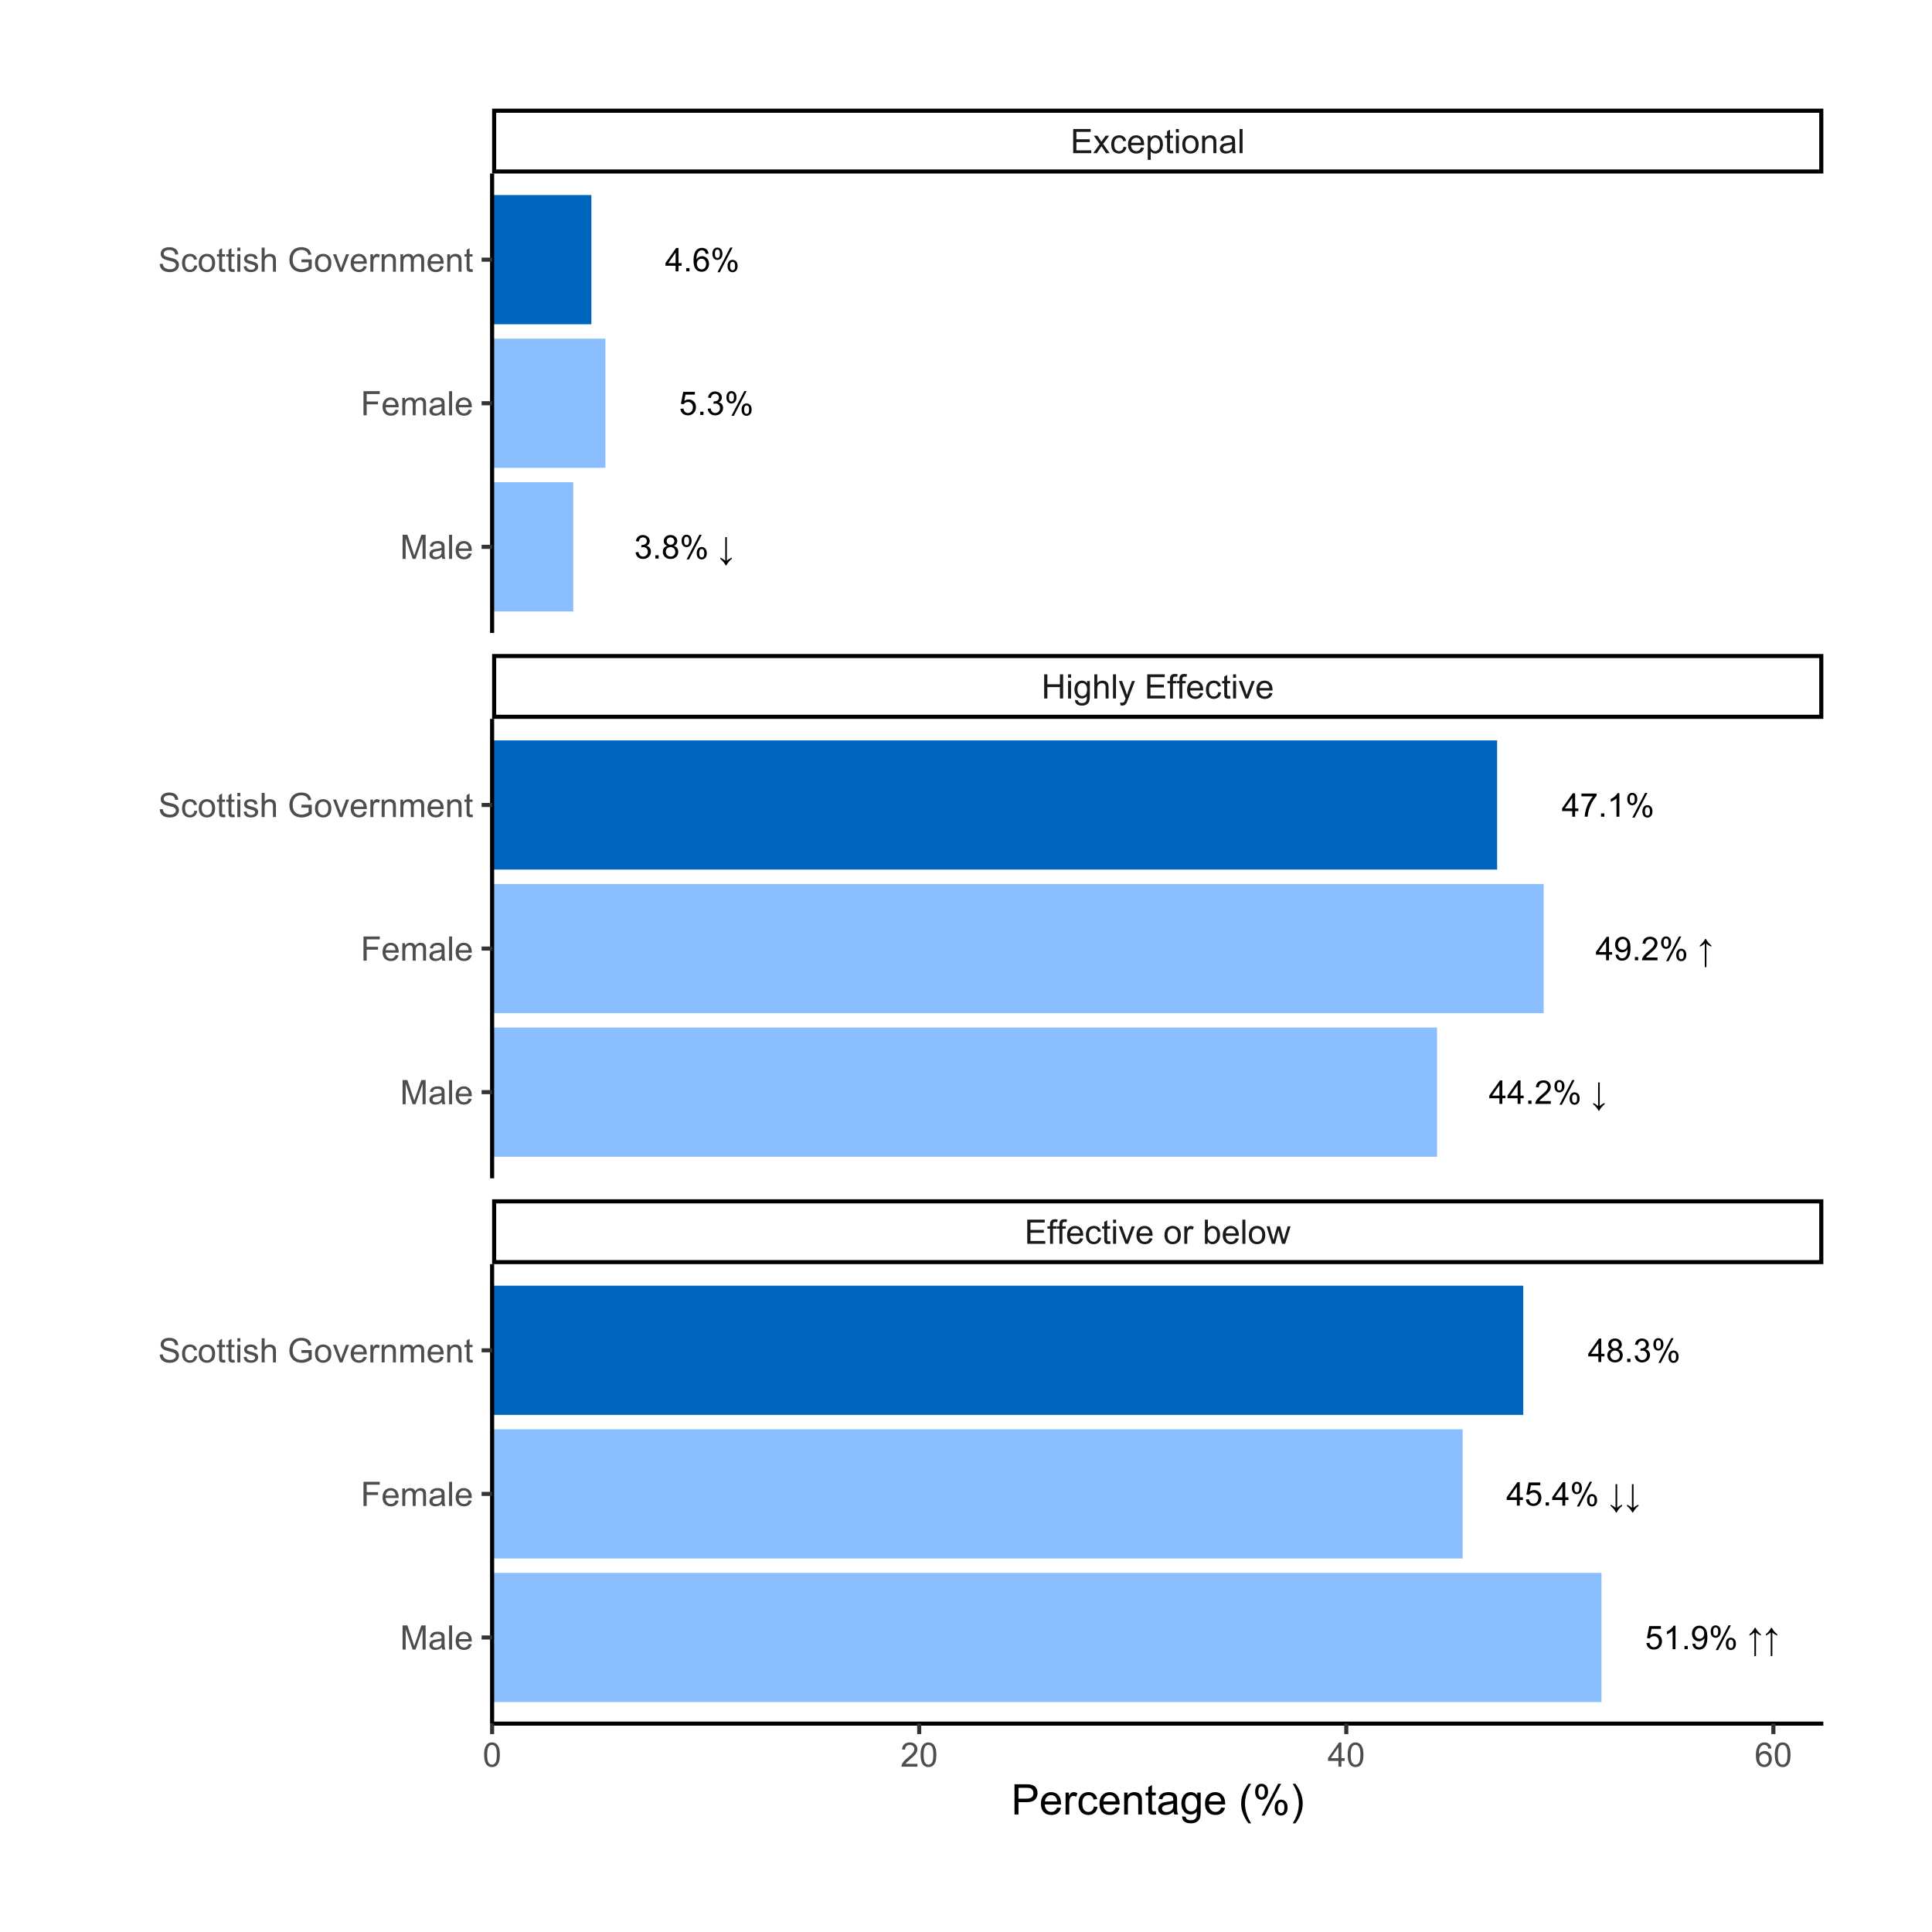 <?xml version="1.0" encoding="UTF-8"?>
<svg xmlns="http://www.w3.org/2000/svg" xmlns:xlink="http://www.w3.org/1999/xlink" width="504pt" height="504pt" viewBox="0 0 504 504" version="1.1">
<defs>
<g>
<symbol overflow="visible" id="glyph0-0">
<path style="stroke:none;" d="M 1.066 0 L 1.066 -5.336 L 5.336 -5.336 L 5.336 0 Z M 1.199 -0.133 L 5.203 -0.133 L 5.203 -5.203 L 1.199 -5.203 Z M 1.199 -0.133 "/>
</symbol>
<symbol overflow="visible" id="glyph0-1">
<path style="stroke:none;" d="M 0.359 -1.613 L 1.109 -1.715 C 1.191 -1.285 1.34 -0.977 1.547 -0.793 C 1.754 -0.602 2.004 -0.508 2.305 -0.512 C 2.656 -0.508 2.957 -0.633 3.199 -0.879 C 3.441 -1.121 3.562 -1.422 3.562 -1.789 C 3.562 -2.129 3.449 -2.414 3.223 -2.641 C 2.996 -2.863 2.711 -2.977 2.367 -2.977 C 2.227 -2.977 2.051 -2.945 1.84 -2.891 L 1.922 -3.551 C 1.969 -3.543 2.008 -3.539 2.043 -3.543 C 2.359 -3.539 2.648 -3.621 2.906 -3.793 C 3.16 -3.957 3.285 -4.215 3.289 -4.562 C 3.285 -4.836 3.191 -5.062 3.008 -5.246 C 2.82 -5.426 2.582 -5.52 2.289 -5.52 C 1.996 -5.52 1.754 -5.426 1.559 -5.242 C 1.363 -5.059 1.238 -4.785 1.184 -4.418 L 0.434 -4.551 C 0.523 -5.051 0.73 -5.441 1.059 -5.719 C 1.383 -5.996 1.789 -6.133 2.273 -6.137 C 2.605 -6.133 2.91 -6.062 3.191 -5.922 C 3.469 -5.777 3.684 -5.582 3.836 -5.336 C 3.98 -5.086 4.055 -4.824 4.059 -4.547 C 4.055 -4.281 3.984 -4.039 3.844 -3.824 C 3.703 -3.605 3.492 -3.434 3.219 -3.309 C 3.574 -3.223 3.855 -3.051 4.059 -2.789 C 4.258 -2.527 4.359 -2.199 4.359 -1.805 C 4.359 -1.27 4.164 -0.816 3.773 -0.445 C 3.383 -0.078 2.891 0.105 2.301 0.109 C 1.762 0.105 1.316 -0.051 0.965 -0.371 C 0.609 -0.688 0.406 -1.102 0.359 -1.613 Z M 0.359 -1.613 "/>
</symbol>
<symbol overflow="visible" id="glyph0-2">
<path style="stroke:none;" d="M 0.773 0 L 0.773 -0.855 L 1.629 -0.855 L 1.629 0 Z M 0.773 0 "/>
</symbol>
<symbol overflow="visible" id="glyph0-3">
<path style="stroke:none;" d="M 1.508 -3.312 C 1.195 -3.422 0.965 -3.586 0.816 -3.801 C 0.664 -4.008 0.59 -4.262 0.594 -4.559 C 0.59 -5.004 0.75 -5.375 1.07 -5.68 C 1.387 -5.98 1.812 -6.133 2.348 -6.137 C 2.879 -6.133 3.309 -5.98 3.633 -5.672 C 3.957 -5.359 4.117 -4.98 4.121 -4.539 C 4.117 -4.254 4.043 -4.008 3.898 -3.797 C 3.746 -3.586 3.523 -3.422 3.223 -3.312 C 3.598 -3.188 3.883 -2.992 4.078 -2.719 C 4.273 -2.445 4.371 -2.121 4.371 -1.746 C 4.371 -1.223 4.184 -0.781 3.816 -0.426 C 3.441 -0.07 2.957 0.105 2.359 0.105 C 1.754 0.105 1.266 -0.07 0.898 -0.43 C 0.527 -0.785 0.344 -1.23 0.348 -1.766 C 0.344 -2.16 0.445 -2.496 0.648 -2.766 C 0.848 -3.031 1.133 -3.211 1.508 -3.312 Z M 1.359 -4.586 C 1.359 -4.293 1.449 -4.055 1.637 -3.875 C 1.82 -3.688 2.062 -3.598 2.363 -3.602 C 2.648 -3.598 2.887 -3.688 3.074 -3.875 C 3.258 -4.055 3.352 -4.277 3.352 -4.543 C 3.352 -4.816 3.254 -5.051 3.066 -5.238 C 2.871 -5.426 2.637 -5.52 2.355 -5.52 C 2.066 -5.52 1.828 -5.426 1.641 -5.242 C 1.453 -5.059 1.359 -4.84 1.359 -4.586 Z M 1.117 -1.762 C 1.113 -1.547 1.164 -1.34 1.27 -1.141 C 1.367 -0.941 1.516 -0.785 1.719 -0.676 C 1.914 -0.562 2.133 -0.508 2.367 -0.512 C 2.727 -0.508 3.02 -0.625 3.254 -0.855 C 3.484 -1.086 3.602 -1.379 3.605 -1.738 C 3.602 -2.098 3.48 -2.395 3.242 -2.633 C 3 -2.867 2.703 -2.988 2.344 -2.988 C 1.988 -2.988 1.695 -2.871 1.465 -2.637 C 1.23 -2.402 1.113 -2.109 1.117 -1.762 Z M 1.117 -1.762 "/>
</symbol>
<symbol overflow="visible" id="glyph0-4">
<path style="stroke:none;" d="M 0.496 -4.645 C 0.492 -5.078 0.602 -5.449 0.824 -5.754 C 1.043 -6.059 1.363 -6.211 1.781 -6.215 C 2.164 -6.211 2.48 -6.074 2.73 -5.805 C 2.98 -5.527 3.105 -5.125 3.109 -4.598 C 3.105 -4.078 2.977 -3.68 2.727 -3.402 C 2.469 -3.121 2.156 -2.98 1.789 -2.984 C 1.414 -2.98 1.105 -3.117 0.863 -3.395 C 0.613 -3.668 0.492 -4.086 0.496 -4.645 Z M 1.801 -5.699 C 1.609 -5.695 1.453 -5.613 1.332 -5.457 C 1.207 -5.293 1.148 -4.996 1.148 -4.566 C 1.148 -4.172 1.211 -3.898 1.336 -3.738 C 1.461 -3.578 1.613 -3.496 1.801 -3.5 C 1.984 -3.496 2.141 -3.578 2.266 -3.742 C 2.387 -3.902 2.449 -4.195 2.453 -4.625 C 2.449 -5.016 2.387 -5.293 2.266 -5.457 C 2.137 -5.613 1.98 -5.695 1.801 -5.699 Z M 1.805 0.227 L 5.148 -6.215 L 5.754 -6.215 L 2.426 0.227 Z M 4.445 -1.434 C 4.441 -1.871 4.551 -2.242 4.773 -2.547 C 4.992 -2.848 5.312 -3 5.734 -3.004 C 6.113 -3 6.43 -2.863 6.688 -2.594 C 6.938 -2.316 7.066 -1.914 7.066 -1.387 C 7.066 -0.867 6.938 -0.469 6.684 -0.191 C 6.426 0.086 6.109 0.223 5.738 0.227 C 5.363 0.223 5.055 0.086 4.812 -0.188 C 4.562 -0.465 4.441 -0.879 4.445 -1.434 Z M 5.754 -2.488 C 5.566 -2.484 5.41 -2.402 5.285 -2.246 C 5.16 -2.082 5.098 -1.789 5.102 -1.359 C 5.098 -0.969 5.16 -0.691 5.289 -0.531 C 5.41 -0.371 5.562 -0.293 5.75 -0.293 C 5.938 -0.293 6.098 -0.371 6.223 -0.531 C 6.348 -0.691 6.41 -0.988 6.41 -1.418 C 6.41 -1.809 6.348 -2.082 6.223 -2.246 C 6.098 -2.402 5.941 -2.484 5.754 -2.488 Z M 5.754 -2.488 "/>
</symbol>
<symbol overflow="visible" id="glyph0-5">
<path style="stroke:none;" d=""/>
</symbol>
<symbol overflow="visible" id="glyph0-6">
<path style="stroke:none;" d="M 0.637 0.066 L 0.637 -0.25 C 0.965 -0.082 1.195 0.039 1.328 0.121 C 1.457 0.203 1.656 0.352 1.926 0.562 L 1.926 -5.582 L 2.348 -5.582 L 2.348 0.562 C 2.645 0.273 3.074 0 3.633 -0.258 L 3.633 0.062 C 3.234 0.418 2.93 0.727 2.723 0.988 C 2.516 1.242 2.348 1.508 2.219 1.789 L 2.027 1.789 C 1.922 1.547 1.762 1.293 1.555 1.023 C 1.344 0.754 1.039 0.434 0.637 0.066 Z M 0.637 0.066 "/>
</symbol>
<symbol overflow="visible" id="glyph0-7">
<path style="stroke:none;" d="M 0.355 -1.602 L 1.141 -1.668 C 1.199 -1.281 1.336 -0.992 1.547 -0.801 C 1.758 -0.605 2.012 -0.508 2.316 -0.512 C 2.676 -0.508 2.984 -0.645 3.234 -0.918 C 3.484 -1.188 3.609 -1.551 3.609 -2.004 C 3.609 -2.434 3.488 -2.77 3.246 -3.016 C 3.004 -3.262 2.688 -3.387 2.305 -3.387 C 2.059 -3.387 1.84 -3.332 1.648 -3.223 C 1.453 -3.113 1.301 -2.969 1.191 -2.797 L 0.488 -2.887 L 1.078 -6.027 L 4.117 -6.027 L 4.117 -5.309 L 1.68 -5.309 L 1.352 -3.668 C 1.715 -3.922 2.098 -4.047 2.504 -4.051 C 3.035 -4.047 3.488 -3.863 3.855 -3.496 C 4.223 -3.125 4.406 -2.648 4.406 -2.07 C 4.406 -1.516 4.242 -1.039 3.922 -0.637 C 3.527 -0.141 2.992 0.105 2.316 0.105 C 1.758 0.105 1.305 -0.047 0.957 -0.359 C 0.602 -0.668 0.402 -1.082 0.355 -1.602 Z M 0.355 -1.602 "/>
</symbol>
<symbol overflow="visible" id="glyph0-8">
<path style="stroke:none;" d="M 2.758 0 L 2.758 -1.465 L 0.109 -1.465 L 0.109 -2.152 L 2.898 -6.109 L 3.508 -6.109 L 3.508 -2.152 L 4.336 -2.152 L 4.336 -1.465 L 3.508 -1.465 L 3.508 0 Z M 2.758 -2.152 L 2.758 -4.906 L 0.848 -2.152 Z M 2.758 -2.152 "/>
</symbol>
<symbol overflow="visible" id="glyph0-9">
<path style="stroke:none;" d="M 4.246 -4.613 L 3.5 -4.555 C 3.43 -4.844 3.336 -5.059 3.219 -5.199 C 3.012 -5.41 2.762 -5.52 2.469 -5.52 C 2.227 -5.52 2.02 -5.449 1.84 -5.316 C 1.602 -5.141 1.414 -4.891 1.277 -4.562 C 1.141 -4.23 1.07 -3.762 1.066 -3.152 C 1.246 -3.426 1.465 -3.629 1.73 -3.762 C 1.988 -3.895 2.262 -3.961 2.551 -3.965 C 3.047 -3.961 3.473 -3.777 3.828 -3.41 C 4.176 -3.043 4.352 -2.566 4.355 -1.984 C 4.352 -1.598 4.27 -1.242 4.105 -0.914 C 3.938 -0.586 3.711 -0.332 3.426 -0.156 C 3.133 0.02 2.805 0.105 2.441 0.105 C 1.812 0.105 1.301 -0.121 0.91 -0.582 C 0.512 -1.039 0.316 -1.801 0.32 -2.859 C 0.316 -4.039 0.535 -4.895 0.977 -5.434 C 1.355 -5.898 1.867 -6.133 2.512 -6.137 C 2.992 -6.133 3.387 -6 3.695 -5.73 C 4 -5.461 4.184 -5.086 4.246 -4.613 Z M 1.184 -1.98 C 1.184 -1.723 1.238 -1.473 1.348 -1.238 C 1.457 -0.996 1.609 -0.816 1.809 -0.695 C 2.004 -0.57 2.211 -0.508 2.43 -0.512 C 2.746 -0.508 3.02 -0.637 3.246 -0.895 C 3.473 -1.148 3.586 -1.496 3.59 -1.938 C 3.586 -2.355 3.473 -2.688 3.25 -2.934 C 3.023 -3.176 2.742 -3.297 2.402 -3.301 C 2.059 -3.297 1.77 -3.176 1.535 -2.934 C 1.301 -2.688 1.184 -2.371 1.184 -1.98 Z M 1.184 -1.98 "/>
</symbol>
<symbol overflow="visible" id="glyph0-10">
<path style="stroke:none;" d="M 4.297 -0.723 L 4.297 0 L 0.258 0 C 0.25 -0.18 0.277 -0.352 0.348 -0.52 C 0.445 -0.793 0.609 -1.062 0.84 -1.332 C 1.062 -1.598 1.391 -1.906 1.82 -2.258 C 2.48 -2.797 2.93 -3.23 3.168 -3.551 C 3.398 -3.871 3.516 -4.172 3.52 -4.457 C 3.516 -4.75 3.41 -5 3.199 -5.207 C 2.984 -5.41 2.707 -5.512 2.367 -5.516 C 2.004 -5.512 1.715 -5.402 1.5 -5.188 C 1.281 -4.969 1.172 -4.672 1.172 -4.289 L 0.398 -4.367 C 0.453 -4.938 0.652 -5.379 0.996 -5.684 C 1.34 -5.984 1.801 -6.133 2.383 -6.137 C 2.965 -6.133 3.43 -5.973 3.773 -5.648 C 4.117 -5.32 4.289 -4.914 4.289 -4.438 C 4.289 -4.188 4.238 -3.949 4.137 -3.715 C 4.035 -3.48 3.867 -3.23 3.641 -2.969 C 3.406 -2.707 3.023 -2.348 2.484 -1.895 C 2.031 -1.512 1.742 -1.258 1.617 -1.125 C 1.488 -0.992 1.383 -0.855 1.301 -0.723 Z M 4.297 -0.723 "/>
</symbol>
<symbol overflow="visible" id="glyph0-11">
<path style="stroke:none;" d="M 0.469 -1.414 L 1.188 -1.48 C 1.246 -1.141 1.363 -0.895 1.539 -0.742 C 1.707 -0.586 1.926 -0.508 2.199 -0.512 C 2.426 -0.508 2.629 -0.562 2.805 -0.668 C 2.977 -0.773 3.121 -0.914 3.234 -1.094 C 3.344 -1.27 3.434 -1.508 3.512 -1.809 C 3.582 -2.105 3.621 -2.41 3.625 -2.727 C 3.621 -2.758 3.621 -2.809 3.621 -2.875 C 3.473 -2.633 3.266 -2.438 3.008 -2.293 C 2.742 -2.141 2.461 -2.066 2.164 -2.07 C 1.656 -2.066 1.23 -2.25 0.879 -2.621 C 0.527 -2.984 0.352 -3.469 0.355 -4.07 C 0.352 -4.688 0.535 -5.188 0.902 -5.566 C 1.266 -5.945 1.723 -6.133 2.277 -6.137 C 2.672 -6.133 3.035 -6.027 3.363 -5.812 C 3.691 -5.598 3.941 -5.293 4.113 -4.898 C 4.285 -4.5 4.371 -3.926 4.371 -3.18 C 4.371 -2.395 4.285 -1.773 4.117 -1.312 C 3.945 -0.852 3.691 -0.5 3.359 -0.258 C 3.023 -0.016 2.633 0.105 2.184 0.105 C 1.703 0.105 1.312 -0.027 1.012 -0.293 C 0.707 -0.559 0.527 -0.93 0.469 -1.414 Z M 3.539 -4.109 C 3.539 -4.535 3.422 -4.879 3.195 -5.133 C 2.961 -5.387 2.688 -5.512 2.367 -5.516 C 2.031 -5.512 1.738 -5.375 1.496 -5.105 C 1.246 -4.828 1.125 -4.477 1.125 -4.047 C 1.125 -3.656 1.242 -3.34 1.477 -3.098 C 1.711 -2.852 2 -2.73 2.348 -2.734 C 2.691 -2.73 2.977 -2.852 3.203 -3.098 C 3.426 -3.34 3.539 -3.676 3.539 -4.109 Z M 3.539 -4.109 "/>
</symbol>
<symbol overflow="visible" id="glyph0-12">
<path style="stroke:none;" d="M 0.637 -3.859 C 1.039 -4.227 1.344 -4.547 1.555 -4.816 C 1.762 -5.086 1.922 -5.34 2.027 -5.582 L 2.219 -5.582 C 2.348 -5.305 2.516 -5.039 2.723 -4.781 C 2.93 -4.523 3.234 -4.215 3.633 -3.855 L 3.633 -3.535 C 3.074 -3.793 2.645 -4.066 2.348 -4.355 L 2.348 1.789 L 1.926 1.789 L 1.926 -4.355 C 1.656 -4.141 1.457 -3.996 1.328 -3.914 C 1.191 -3.828 0.961 -3.703 0.637 -3.543 Z M 0.637 -3.859 "/>
</symbol>
<symbol overflow="visible" id="glyph0-13">
<path style="stroke:none;" d="M 0.402 -5.309 L 0.402 -6.031 L 4.359 -6.031 L 4.359 -5.449 C 3.969 -5.035 3.582 -4.484 3.203 -3.797 C 2.816 -3.109 2.52 -2.402 2.316 -1.68 C 2.164 -1.168 2.07 -0.609 2.031 0 L 1.258 0 C 1.262 -0.48 1.355 -1.059 1.539 -1.742 C 1.719 -2.418 1.977 -3.074 2.316 -3.711 C 2.652 -4.34 3.016 -4.875 3.398 -5.309 Z M 0.402 -5.309 "/>
</symbol>
<symbol overflow="visible" id="glyph0-14">
<path style="stroke:none;" d="M 3.18 0 L 2.43 0 L 2.43 -4.781 C 2.246 -4.609 2.008 -4.434 1.719 -4.262 C 1.422 -4.086 1.16 -3.957 0.93 -3.875 L 0.93 -4.602 C 1.348 -4.797 1.715 -5.035 2.027 -5.316 C 2.34 -5.594 2.562 -5.867 2.695 -6.137 L 3.18 -6.137 Z M 3.18 0 "/>
</symbol>
<symbol overflow="visible" id="glyph1-0">
<path style="stroke:none;" d="M 1.102 0 L 1.102 -5.5 L 5.5 -5.5 L 5.5 0 Z M 1.238 -0.137 L 5.363 -0.137 L 5.363 -5.363 L 1.238 -5.363 Z M 1.238 -0.137 "/>
</symbol>
<symbol overflow="visible" id="glyph1-1">
<path style="stroke:none;" d="M 0.695 0 L 0.695 -6.301 L 5.25 -6.301 L 5.25 -5.555 L 1.531 -5.555 L 1.531 -3.625 L 5.016 -3.625 L 5.016 -2.887 L 1.531 -2.887 L 1.531 -0.742 L 5.398 -0.742 L 5.398 0 Z M 0.695 0 "/>
</symbol>
<symbol overflow="visible" id="glyph1-2">
<path style="stroke:none;" d="M 0.766 0 L 0.766 -3.961 L 0.082 -3.961 L 0.082 -4.562 L 0.766 -4.562 L 0.766 -5.047 C 0.762 -5.352 0.789 -5.582 0.848 -5.73 C 0.918 -5.93 1.047 -6.09 1.238 -6.219 C 1.422 -6.34 1.688 -6.402 2.027 -6.406 C 2.246 -6.402 2.484 -6.379 2.75 -6.328 L 2.633 -5.656 C 2.469 -5.68 2.32 -5.695 2.18 -5.699 C 1.945 -5.695 1.777 -5.645 1.68 -5.547 C 1.582 -5.445 1.535 -5.258 1.535 -4.984 L 1.535 -4.562 L 2.422 -4.562 L 2.422 -3.961 L 1.535 -3.961 L 1.535 0 Z M 0.766 0 "/>
</symbol>
<symbol overflow="visible" id="glyph1-3">
<path style="stroke:none;" d="M 3.703 -1.469 L 4.504 -1.371 C 4.375 -0.902 4.141 -0.539 3.801 -0.285 C 3.461 -0.027 3.027 0.098 2.496 0.102 C 1.828 0.098 1.297 -0.102 0.906 -0.512 C 0.512 -0.918 0.316 -1.496 0.32 -2.242 C 0.316 -3.008 0.516 -3.605 0.914 -4.031 C 1.309 -4.453 1.82 -4.664 2.453 -4.668 C 3.059 -4.664 3.555 -4.457 3.945 -4.043 C 4.328 -3.629 4.523 -3.043 4.527 -2.289 C 4.523 -2.242 4.523 -2.176 4.523 -2.086 L 1.121 -2.086 C 1.145 -1.582 1.289 -1.195 1.547 -0.93 C 1.801 -0.66 2.117 -0.527 2.5 -0.531 C 2.781 -0.527 3.023 -0.602 3.227 -0.754 C 3.426 -0.902 3.586 -1.141 3.703 -1.469 Z M 1.164 -2.719 L 3.711 -2.719 C 3.672 -3.102 3.578 -3.387 3.422 -3.582 C 3.172 -3.879 2.852 -4.031 2.461 -4.031 C 2.105 -4.031 1.805 -3.91 1.566 -3.672 C 1.32 -3.434 1.188 -3.117 1.164 -2.719 Z M 1.164 -2.719 "/>
</symbol>
<symbol overflow="visible" id="glyph1-4">
<path style="stroke:none;" d="M 3.559 -1.672 L 4.32 -1.574 C 4.234 -1.047 4.023 -0.637 3.68 -0.34 C 3.336 -0.047 2.914 0.098 2.418 0.102 C 1.793 0.098 1.293 -0.102 0.914 -0.508 C 0.531 -0.914 0.34 -1.5 0.344 -2.266 C 0.34 -2.754 0.422 -3.184 0.586 -3.559 C 0.75 -3.926 0.996 -4.203 1.332 -4.391 C 1.664 -4.57 2.027 -4.664 2.422 -4.668 C 2.914 -4.664 3.32 -4.539 3.641 -4.289 C 3.953 -4.039 4.156 -3.684 4.246 -3.223 L 3.492 -3.105 C 3.422 -3.41 3.293 -3.641 3.113 -3.797 C 2.926 -3.953 2.707 -4.031 2.453 -4.031 C 2.062 -4.031 1.746 -3.891 1.504 -3.609 C 1.258 -3.328 1.137 -2.887 1.141 -2.285 C 1.137 -1.672 1.254 -1.227 1.492 -0.949 C 1.723 -0.668 2.027 -0.527 2.41 -0.531 C 2.711 -0.527 2.965 -0.621 3.172 -0.809 C 3.371 -0.996 3.5 -1.281 3.559 -1.672 Z M 3.559 -1.672 "/>
</symbol>
<symbol overflow="visible" id="glyph1-5">
<path style="stroke:none;" d="M 2.27 -0.691 L 2.379 -0.008 C 2.16 0.039 1.965 0.059 1.797 0.059 C 1.512 0.059 1.293 0.016 1.141 -0.074 C 0.984 -0.16 0.875 -0.277 0.816 -0.422 C 0.75 -0.566 0.719 -0.871 0.723 -1.336 L 0.723 -3.961 L 0.156 -3.961 L 0.156 -4.562 L 0.723 -4.562 L 0.723 -5.695 L 1.492 -6.156 L 1.492 -4.562 L 2.27 -4.562 L 2.27 -3.961 L 1.492 -3.961 L 1.492 -1.293 C 1.488 -1.07 1.5 -0.93 1.531 -0.867 C 1.555 -0.805 1.602 -0.754 1.664 -0.715 C 1.727 -0.676 1.812 -0.656 1.93 -0.66 C 2.012 -0.656 2.125 -0.668 2.27 -0.691 Z M 2.27 -0.691 "/>
</symbol>
<symbol overflow="visible" id="glyph1-6">
<path style="stroke:none;" d="M 0.586 -5.41 L 0.586 -6.301 L 1.359 -6.301 L 1.359 -5.41 Z M 0.586 0 L 0.586 -4.562 L 1.359 -4.562 L 1.359 0 Z M 0.586 0 "/>
</symbol>
<symbol overflow="visible" id="glyph1-7">
<path style="stroke:none;" d="M 1.848 0 L 0.113 -4.562 L 0.93 -4.562 L 1.906 -1.832 C 2.008 -1.531 2.105 -1.223 2.199 -0.91 C 2.266 -1.148 2.363 -1.438 2.488 -1.777 L 3.504 -4.562 L 4.297 -4.562 L 2.57 0 Z M 1.848 0 "/>
</symbol>
<symbol overflow="visible" id="glyph1-8">
<path style="stroke:none;" d=""/>
</symbol>
<symbol overflow="visible" id="glyph1-9">
<path style="stroke:none;" d="M 0.293 -2.281 C 0.293 -3.125 0.527 -3.754 0.996 -4.16 C 1.387 -4.496 1.863 -4.664 2.434 -4.668 C 3.059 -4.664 3.57 -4.457 3.969 -4.051 C 4.363 -3.637 4.562 -3.07 4.566 -2.348 C 4.562 -1.758 4.477 -1.297 4.301 -0.961 C 4.125 -0.625 3.867 -0.363 3.535 -0.176 C 3.195 0.008 2.828 0.098 2.434 0.102 C 1.789 0.098 1.273 -0.102 0.883 -0.512 C 0.488 -0.918 0.293 -1.508 0.293 -2.281 Z M 1.086 -2.281 C 1.082 -1.695 1.211 -1.258 1.469 -0.969 C 1.723 -0.672 2.043 -0.527 2.434 -0.531 C 2.812 -0.527 3.133 -0.672 3.391 -0.969 C 3.645 -1.258 3.773 -1.707 3.773 -2.309 C 3.773 -2.871 3.645 -3.297 3.387 -3.59 C 3.129 -3.879 2.809 -4.023 2.434 -4.027 C 2.043 -4.023 1.723 -3.879 1.469 -3.594 C 1.211 -3.301 1.082 -2.863 1.086 -2.281 Z M 1.086 -2.281 "/>
</symbol>
<symbol overflow="visible" id="glyph1-10">
<path style="stroke:none;" d="M 0.57 0 L 0.57 -4.562 L 1.266 -4.562 L 1.266 -3.871 C 1.445 -4.191 1.609 -4.406 1.758 -4.512 C 1.906 -4.613 2.07 -4.664 2.258 -4.668 C 2.516 -4.664 2.781 -4.582 3.051 -4.418 L 2.785 -3.699 C 2.59 -3.809 2.402 -3.867 2.219 -3.867 C 2.047 -3.867 1.895 -3.816 1.762 -3.715 C 1.625 -3.613 1.527 -3.473 1.473 -3.293 C 1.383 -3.016 1.34 -2.715 1.344 -2.391 L 1.344 0 Z M 0.57 0 "/>
</symbol>
<symbol overflow="visible" id="glyph1-11">
<path style="stroke:none;" d="M 1.293 0 L 0.574 0 L 0.574 -6.301 L 1.348 -6.301 L 1.348 -4.051 C 1.676 -4.457 2.094 -4.664 2.602 -4.668 C 2.879 -4.664 3.141 -4.605 3.395 -4.496 C 3.645 -4.379 3.852 -4.223 4.016 -4.02 C 4.172 -3.812 4.301 -3.562 4.395 -3.277 C 4.484 -2.984 4.527 -2.676 4.531 -2.352 C 4.527 -1.562 4.336 -0.957 3.953 -0.535 C 3.566 -0.109 3.102 0.098 2.562 0.102 C 2.02 0.098 1.598 -0.121 1.293 -0.57 Z M 1.285 -2.316 C 1.281 -1.766 1.355 -1.371 1.508 -1.129 C 1.75 -0.727 2.082 -0.527 2.496 -0.531 C 2.832 -0.527 3.121 -0.676 3.371 -0.973 C 3.613 -1.266 3.738 -1.703 3.742 -2.285 C 3.738 -2.879 3.621 -3.316 3.387 -3.605 C 3.152 -3.887 2.867 -4.031 2.531 -4.031 C 2.191 -4.031 1.898 -3.883 1.652 -3.59 C 1.406 -3.293 1.281 -2.867 1.285 -2.316 Z M 1.285 -2.316 "/>
</symbol>
<symbol overflow="visible" id="glyph1-12">
<path style="stroke:none;" d="M 0.562 0 L 0.562 -6.301 L 1.336 -6.301 L 1.336 0 Z M 0.562 0 "/>
</symbol>
<symbol overflow="visible" id="glyph1-13">
<path style="stroke:none;" d="M 1.422 0 L 0.027 -4.562 L 0.824 -4.562 L 1.551 -1.93 L 1.82 -0.949 C 1.832 -0.996 1.91 -1.309 2.059 -1.891 L 2.785 -4.562 L 3.578 -4.562 L 4.262 -1.918 L 4.492 -1.043 L 4.754 -1.926 L 5.535 -4.562 L 6.285 -4.562 L 4.859 0 L 4.055 0 L 3.332 -2.734 L 3.152 -3.512 L 2.23 0 Z M 1.422 0 "/>
</symbol>
<symbol overflow="visible" id="glyph1-14">
<path style="stroke:none;" d="M 0.703 0 L 0.703 -6.301 L 1.539 -6.301 L 1.539 -3.711 L 4.812 -3.711 L 4.812 -6.301 L 5.645 -6.301 L 5.645 0 L 4.812 0 L 4.812 -2.969 L 1.539 -2.969 L 1.539 0 Z M 0.703 0 "/>
</symbol>
<symbol overflow="visible" id="glyph1-15">
<path style="stroke:none;" d="M 0.438 0.379 L 1.191 0.488 C 1.219 0.719 1.309 0.891 1.453 0.996 C 1.645 1.137 1.906 1.207 2.238 1.211 C 2.598 1.207 2.871 1.137 3.066 0.996 C 3.258 0.852 3.391 0.648 3.465 0.395 C 3.5 0.234 3.52 -0.094 3.52 -0.598 C 3.18 -0.199 2.758 0 2.258 0 C 1.625 0 1.141 -0.227 0.801 -0.68 C 0.453 -1.133 0.281 -1.676 0.285 -2.309 C 0.281 -2.742 0.359 -3.141 0.52 -3.512 C 0.676 -3.879 0.906 -4.164 1.207 -4.367 C 1.504 -4.562 1.855 -4.664 2.262 -4.668 C 2.797 -4.664 3.238 -4.445 3.594 -4.012 L 3.594 -4.562 L 4.305 -4.562 L 4.305 -0.617 C 4.301 0.094 4.227 0.594 4.086 0.891 C 3.938 1.188 3.711 1.422 3.398 1.594 C 3.086 1.766 2.699 1.852 2.242 1.852 C 1.695 1.852 1.254 1.727 0.922 1.484 C 0.586 1.234 0.426 0.867 0.438 0.379 Z M 1.078 -2.363 C 1.078 -1.762 1.195 -1.324 1.434 -1.051 C 1.672 -0.773 1.969 -0.637 2.328 -0.641 C 2.68 -0.637 2.98 -0.773 3.223 -1.051 C 3.461 -1.32 3.578 -1.75 3.582 -2.336 C 3.578 -2.895 3.457 -3.316 3.211 -3.602 C 2.961 -3.883 2.66 -4.023 2.316 -4.027 C 1.969 -4.023 1.676 -3.883 1.438 -3.605 C 1.195 -3.324 1.078 -2.91 1.078 -2.363 Z M 1.078 -2.363 "/>
</symbol>
<symbol overflow="visible" id="glyph1-16">
<path style="stroke:none;" d="M 0.578 0 L 0.578 -6.301 L 1.352 -6.301 L 1.352 -4.039 C 1.711 -4.453 2.168 -4.664 2.719 -4.668 C 3.055 -4.664 3.348 -4.598 3.602 -4.465 C 3.848 -4.332 4.027 -4.148 4.137 -3.914 C 4.242 -3.68 4.293 -3.336 4.297 -2.891 L 4.297 0 L 3.523 0 L 3.523 -2.891 C 3.52 -3.273 3.438 -3.555 3.27 -3.734 C 3.102 -3.906 2.863 -3.996 2.562 -4 C 2.328 -3.996 2.113 -3.938 1.914 -3.82 C 1.711 -3.703 1.566 -3.543 1.48 -3.34 C 1.391 -3.137 1.348 -2.855 1.352 -2.496 L 1.352 0 Z M 0.578 0 "/>
</symbol>
<symbol overflow="visible" id="glyph1-17">
<path style="stroke:none;" d="M 0.547 1.758 L 0.461 1.031 C 0.629 1.078 0.777 1.102 0.902 1.102 C 1.074 1.102 1.211 1.07 1.312 1.016 C 1.414 0.953 1.5 0.875 1.57 0.773 C 1.617 0.695 1.695 0.504 1.805 0.199 C 1.82 0.152 1.844 0.086 1.875 0.008 L 0.141 -4.562 L 0.977 -4.562 L 1.926 -1.922 C 2.047 -1.586 2.156 -1.23 2.258 -0.863 C 2.344 -1.215 2.449 -1.562 2.574 -1.902 L 3.551 -4.562 L 4.324 -4.562 L 2.586 0.078 C 2.398 0.574 2.254 0.922 2.152 1.113 C 2.012 1.367 1.855 1.551 1.68 1.672 C 1.5 1.789 1.289 1.852 1.043 1.852 C 0.895 1.852 0.727 1.82 0.547 1.758 Z M 0.547 1.758 "/>
</symbol>
<symbol overflow="visible" id="glyph1-18">
<path style="stroke:none;" d="M 0.062 0 L 1.73 -2.371 L 0.188 -4.562 L 1.156 -4.562 L 1.855 -3.492 C 1.984 -3.289 2.09 -3.117 2.176 -2.98 C 2.297 -3.168 2.414 -3.336 2.523 -3.484 L 3.293 -4.562 L 4.215 -4.562 L 2.637 -2.414 L 4.336 0 L 3.387 0 L 2.449 -1.418 L 2.199 -1.801 L 1 0 Z M 0.062 0 "/>
</symbol>
<symbol overflow="visible" id="glyph1-19">
<path style="stroke:none;" d="M 0.578 1.75 L 0.578 -4.562 L 1.285 -4.562 L 1.285 -3.969 C 1.449 -4.199 1.637 -4.375 1.848 -4.492 C 2.051 -4.605 2.305 -4.664 2.609 -4.668 C 2.992 -4.664 3.336 -4.562 3.637 -4.367 C 3.934 -4.164 4.16 -3.883 4.312 -3.516 C 4.465 -3.148 4.539 -2.746 4.543 -2.316 C 4.539 -1.848 4.457 -1.43 4.289 -1.055 C 4.121 -0.68 3.875 -0.391 3.559 -0.195 C 3.238 0.004 2.902 0.098 2.551 0.102 C 2.289 0.098 2.059 0.047 1.855 -0.059 C 1.648 -0.168 1.48 -0.305 1.352 -0.473 L 1.352 1.75 Z M 1.281 -2.258 C 1.277 -1.664 1.395 -1.23 1.637 -0.953 C 1.871 -0.668 2.16 -0.527 2.5 -0.531 C 2.84 -0.527 3.133 -0.672 3.383 -0.969 C 3.625 -1.258 3.75 -1.711 3.75 -2.32 C 3.75 -2.898 3.629 -3.332 3.391 -3.625 C 3.152 -3.914 2.867 -4.059 2.535 -4.062 C 2.203 -4.059 1.91 -3.906 1.66 -3.598 C 1.402 -3.289 1.277 -2.84 1.281 -2.258 Z M 1.281 -2.258 "/>
</symbol>
<symbol overflow="visible" id="glyph1-20">
<path style="stroke:none;" d="M 0.578 0 L 0.578 -4.562 L 1.277 -4.562 L 1.277 -3.914 C 1.609 -4.414 2.09 -4.664 2.727 -4.668 C 3 -4.664 3.254 -4.613 3.484 -4.52 C 3.715 -4.418 3.887 -4.289 4.004 -4.129 C 4.113 -3.969 4.195 -3.777 4.246 -3.559 C 4.273 -3.41 4.289 -3.16 4.289 -2.805 L 4.289 0 L 3.516 0 L 3.516 -2.777 C 3.516 -3.09 3.484 -3.324 3.426 -3.484 C 3.363 -3.637 3.258 -3.762 3.105 -3.855 C 2.949 -3.949 2.77 -3.996 2.566 -3.996 C 2.234 -3.996 1.949 -3.891 1.711 -3.68 C 1.469 -3.469 1.348 -3.07 1.352 -2.492 L 1.352 0 Z M 0.578 0 "/>
</symbol>
<symbol overflow="visible" id="glyph1-21">
<path style="stroke:none;" d="M 3.559 -0.562 C 3.27 -0.32 2.996 -0.148 2.73 -0.047 C 2.465 0.051 2.18 0.098 1.879 0.102 C 1.375 0.098 0.988 -0.02 0.719 -0.266 C 0.449 -0.508 0.316 -0.82 0.316 -1.203 C 0.316 -1.422 0.367 -1.629 0.469 -1.816 C 0.57 -2 0.703 -2.148 0.871 -2.262 C 1.031 -2.371 1.215 -2.453 1.426 -2.516 C 1.574 -2.551 1.805 -2.59 2.113 -2.629 C 2.734 -2.703 3.195 -2.793 3.492 -2.895 C 3.492 -3 3.492 -3.066 3.496 -3.098 C 3.492 -3.41 3.418 -3.633 3.277 -3.766 C 3.074 -3.938 2.781 -4.023 2.398 -4.027 C 2.031 -4.023 1.762 -3.961 1.59 -3.836 C 1.414 -3.707 1.289 -3.48 1.207 -3.16 L 0.453 -3.262 C 0.516 -3.582 0.629 -3.844 0.789 -4.043 C 0.945 -4.242 1.172 -4.395 1.473 -4.504 C 1.77 -4.609 2.117 -4.664 2.508 -4.668 C 2.898 -4.664 3.215 -4.617 3.457 -4.527 C 3.699 -4.434 3.879 -4.32 3.996 -4.184 C 4.109 -4.043 4.188 -3.867 4.238 -3.656 C 4.258 -3.523 4.27 -3.285 4.273 -2.945 L 4.273 -1.914 C 4.27 -1.191 4.289 -0.734 4.324 -0.547 C 4.355 -0.352 4.418 -0.172 4.52 0 L 3.711 0 C 3.629 -0.16 3.578 -0.348 3.559 -0.562 Z M 3.492 -2.289 C 3.211 -2.172 2.789 -2.074 2.23 -2 C 1.91 -1.949 1.684 -1.898 1.555 -1.844 C 1.422 -1.785 1.32 -1.699 1.25 -1.59 C 1.176 -1.477 1.141 -1.355 1.145 -1.227 C 1.141 -1.016 1.219 -0.844 1.379 -0.707 C 1.531 -0.57 1.762 -0.504 2.062 -0.504 C 2.359 -0.504 2.621 -0.566 2.855 -0.699 C 3.086 -0.824 3.258 -1.004 3.367 -1.234 C 3.449 -1.406 3.492 -1.664 3.492 -2.008 Z M 3.492 -2.289 "/>
</symbol>
<symbol overflow="visible" id="glyph1-22">
<path style="stroke:none;" d="M 0.367 -3.105 C 0.363 -3.848 0.438 -4.445 0.594 -4.902 C 0.742 -5.355 0.973 -5.707 1.277 -5.953 C 1.578 -6.199 1.957 -6.32 2.418 -6.324 C 2.754 -6.32 3.051 -6.254 3.309 -6.121 C 3.562 -5.984 3.773 -5.789 3.938 -5.531 C 4.102 -5.273 4.23 -4.961 4.328 -4.594 C 4.422 -4.227 4.469 -3.73 4.473 -3.105 C 4.469 -2.367 4.395 -1.77 4.242 -1.316 C 4.09 -0.859 3.863 -0.508 3.562 -0.262 C 3.258 -0.016 2.875 0.105 2.418 0.109 C 1.809 0.105 1.332 -0.109 0.988 -0.547 C 0.57 -1.066 0.363 -1.922 0.367 -3.105 Z M 1.16 -3.105 C 1.16 -2.07 1.281 -1.379 1.523 -1.039 C 1.766 -0.695 2.062 -0.527 2.418 -0.527 C 2.773 -0.527 3.074 -0.699 3.316 -1.043 C 3.559 -1.387 3.68 -2.074 3.68 -3.105 C 3.68 -4.145 3.559 -4.832 3.316 -5.172 C 3.074 -5.512 2.77 -5.684 2.41 -5.684 C 2.051 -5.684 1.77 -5.531 1.559 -5.234 C 1.293 -4.844 1.16 -4.137 1.16 -3.105 Z M 1.16 -3.105 "/>
</symbol>
<symbol overflow="visible" id="glyph1-23">
<path style="stroke:none;" d="M 4.43 -0.742 L 4.43 0 L 0.266 0 C 0.258 -0.188 0.289 -0.367 0.355 -0.539 C 0.461 -0.82 0.629 -1.098 0.863 -1.375 C 1.094 -1.648 1.434 -1.965 1.879 -2.328 C 2.562 -2.887 3.023 -3.332 3.266 -3.664 C 3.5 -3.988 3.621 -4.301 3.625 -4.594 C 3.621 -4.898 3.512 -5.156 3.297 -5.367 C 3.074 -5.578 2.789 -5.684 2.441 -5.684 C 2.066 -5.684 1.77 -5.57 1.547 -5.348 C 1.32 -5.125 1.207 -4.816 1.207 -4.422 L 0.414 -4.504 C 0.465 -5.094 0.668 -5.543 1.027 -5.855 C 1.379 -6.164 1.855 -6.32 2.457 -6.324 C 3.059 -6.32 3.539 -6.152 3.891 -5.82 C 4.242 -5.484 4.418 -5.07 4.422 -4.578 C 4.418 -4.32 4.367 -4.074 4.266 -3.832 C 4.164 -3.59 3.992 -3.332 3.754 -3.062 C 3.512 -2.793 3.113 -2.426 2.562 -1.957 C 2.094 -1.566 1.797 -1.301 1.664 -1.16 C 1.531 -1.02 1.422 -0.879 1.34 -0.742 Z M 4.43 -0.742 "/>
</symbol>
<symbol overflow="visible" id="glyph1-24">
<path style="stroke:none;" d="M 2.844 0 L 2.844 -1.508 L 0.113 -1.508 L 0.113 -2.219 L 2.988 -6.301 L 3.617 -6.301 L 3.617 -2.219 L 4.469 -2.219 L 4.469 -1.508 L 3.617 -1.508 L 3.617 0 Z M 2.844 -2.219 L 2.844 -5.059 L 0.871 -2.219 Z M 2.844 -2.219 "/>
</symbol>
<symbol overflow="visible" id="glyph1-25">
<path style="stroke:none;" d="M 4.379 -4.758 L 3.609 -4.695 C 3.539 -4.996 3.441 -5.219 3.316 -5.359 C 3.105 -5.574 2.848 -5.684 2.543 -5.688 C 2.297 -5.684 2.078 -5.617 1.895 -5.484 C 1.648 -5.305 1.457 -5.043 1.32 -4.703 C 1.176 -4.363 1.105 -3.879 1.102 -3.25 C 1.285 -3.531 1.512 -3.742 1.781 -3.879 C 2.051 -4.016 2.332 -4.082 2.629 -4.086 C 3.141 -4.082 3.578 -3.895 3.945 -3.516 C 4.305 -3.137 4.488 -2.645 4.492 -2.047 C 4.488 -1.648 4.402 -1.281 4.234 -0.941 C 4.062 -0.602 3.828 -0.34 3.531 -0.16 C 3.23 0.02 2.895 0.105 2.52 0.109 C 1.871 0.105 1.344 -0.129 0.941 -0.602 C 0.531 -1.074 0.328 -1.855 0.332 -2.949 C 0.328 -4.16 0.551 -5.047 1.004 -5.602 C 1.395 -6.082 1.926 -6.32 2.59 -6.324 C 3.086 -6.32 3.492 -6.184 3.809 -5.906 C 4.125 -5.629 4.312 -5.246 4.379 -4.758 Z M 1.219 -2.039 C 1.219 -1.773 1.273 -1.516 1.387 -1.273 C 1.5 -1.027 1.66 -0.844 1.863 -0.719 C 2.066 -0.59 2.277 -0.527 2.504 -0.527 C 2.828 -0.527 3.109 -0.656 3.348 -0.922 C 3.578 -1.184 3.695 -1.543 3.699 -2 C 3.695 -2.43 3.582 -2.773 3.352 -3.027 C 3.117 -3.273 2.824 -3.398 2.477 -3.402 C 2.121 -3.398 1.824 -3.273 1.582 -3.027 C 1.34 -2.773 1.219 -2.445 1.219 -2.039 Z M 1.219 -2.039 "/>
</symbol>
<symbol overflow="visible" id="glyph1-26">
<path style="stroke:none;" d="M 0.652 0 L 0.652 -6.301 L 1.906 -6.301 L 3.398 -1.84 C 3.535 -1.422 3.633 -1.109 3.699 -0.906 C 3.77 -1.133 3.883 -1.469 4.035 -1.918 L 5.543 -6.301 L 6.664 -6.301 L 6.664 0 L 5.859 0 L 5.859 -5.273 L 4.031 0 L 3.277 0 L 1.457 -5.363 L 1.457 0 Z M 0.652 0 "/>
</symbol>
<symbol overflow="visible" id="glyph1-27">
<path style="stroke:none;" d="M 0.723 0 L 0.723 -6.301 L 4.973 -6.301 L 4.973 -5.555 L 1.555 -5.555 L 1.555 -3.605 L 4.512 -3.605 L 4.512 -2.863 L 1.555 -2.863 L 1.555 0 Z M 0.723 0 "/>
</symbol>
<symbol overflow="visible" id="glyph1-28">
<path style="stroke:none;" d="M 0.578 0 L 0.578 -4.562 L 1.273 -4.562 L 1.273 -3.922 C 1.414 -4.141 1.605 -4.32 1.844 -4.461 C 2.078 -4.594 2.348 -4.664 2.656 -4.668 C 2.992 -4.664 3.27 -4.594 3.488 -4.457 C 3.699 -4.312 3.852 -4.117 3.945 -3.867 C 4.301 -4.398 4.773 -4.664 5.355 -4.668 C 5.805 -4.664 6.148 -4.539 6.395 -4.289 C 6.637 -4.039 6.762 -3.652 6.762 -3.133 L 6.762 0 L 5.996 0 L 5.996 -2.875 C 5.992 -3.184 5.969 -3.406 5.918 -3.543 C 5.867 -3.676 5.773 -3.785 5.645 -3.871 C 5.512 -3.953 5.359 -3.996 5.184 -3.996 C 4.859 -3.996 4.594 -3.887 4.383 -3.676 C 4.172 -3.457 4.066 -3.117 4.066 -2.652 L 4.066 0 L 3.293 0 L 3.293 -2.965 C 3.293 -3.309 3.227 -3.566 3.102 -3.738 C 2.973 -3.91 2.77 -3.996 2.484 -3.996 C 2.266 -3.996 2.062 -3.938 1.879 -3.824 C 1.691 -3.707 1.559 -3.539 1.477 -3.32 C 1.391 -3.098 1.348 -2.781 1.352 -2.367 L 1.352 0 Z M 0.578 0 "/>
</symbol>
<symbol overflow="visible" id="glyph1-29">
<path style="stroke:none;" d="M 0.395 -2.023 L 1.18 -2.094 C 1.215 -1.773 1.305 -1.516 1.441 -1.316 C 1.574 -1.113 1.785 -0.949 2.074 -0.828 C 2.359 -0.699 2.68 -0.637 3.043 -0.641 C 3.355 -0.637 3.637 -0.684 3.883 -0.781 C 4.125 -0.875 4.305 -1.008 4.426 -1.172 C 4.543 -1.336 4.605 -1.516 4.605 -1.711 C 4.605 -1.906 4.547 -2.078 4.434 -2.227 C 4.316 -2.375 4.129 -2.5 3.867 -2.602 C 3.695 -2.664 3.32 -2.766 2.746 -2.906 C 2.164 -3.047 1.758 -3.176 1.531 -3.301 C 1.227 -3.453 1.004 -3.648 0.855 -3.887 C 0.707 -4.117 0.633 -4.379 0.637 -4.672 C 0.633 -4.984 0.723 -5.281 0.906 -5.562 C 1.082 -5.836 1.344 -6.047 1.695 -6.191 C 2.039 -6.332 2.426 -6.402 2.852 -6.406 C 3.316 -6.402 3.73 -6.328 4.09 -6.18 C 4.445 -6.027 4.719 -5.805 4.91 -5.516 C 5.102 -5.219 5.203 -4.891 5.219 -4.523 L 4.422 -4.465 C 4.375 -4.863 4.23 -5.164 3.984 -5.367 C 3.734 -5.57 3.367 -5.672 2.887 -5.672 C 2.383 -5.672 2.016 -5.578 1.785 -5.395 C 1.555 -5.207 1.441 -4.984 1.441 -4.727 C 1.441 -4.496 1.52 -4.309 1.684 -4.168 C 1.84 -4.02 2.262 -3.871 2.941 -3.719 C 3.617 -3.562 4.082 -3.43 4.336 -3.316 C 4.703 -3.145 4.973 -2.93 5.148 -2.672 C 5.32 -2.414 5.406 -2.113 5.41 -1.777 C 5.406 -1.441 5.312 -1.129 5.121 -0.832 C 4.93 -0.535 4.652 -0.301 4.293 -0.137 C 3.93 0.027 3.527 0.105 3.082 0.109 C 2.512 0.105 2.031 0.023 1.648 -0.141 C 1.258 -0.305 0.957 -0.555 0.742 -0.891 C 0.52 -1.223 0.402 -1.598 0.395 -2.023 Z M 0.395 -2.023 "/>
</symbol>
<symbol overflow="visible" id="glyph1-30">
<path style="stroke:none;" d="M 0.27 -1.363 L 1.035 -1.484 C 1.078 -1.172 1.199 -0.938 1.395 -0.777 C 1.59 -0.609 1.863 -0.527 2.219 -0.531 C 2.57 -0.527 2.832 -0.602 3.008 -0.75 C 3.176 -0.895 3.262 -1.062 3.266 -1.258 C 3.262 -1.43 3.188 -1.566 3.039 -1.672 C 2.93 -1.734 2.664 -1.824 2.246 -1.934 C 1.676 -2.074 1.285 -2.195 1.066 -2.305 C 0.848 -2.406 0.68 -2.551 0.566 -2.738 C 0.453 -2.918 0.398 -3.125 0.398 -3.352 C 0.398 -3.555 0.445 -3.742 0.539 -3.914 C 0.633 -4.086 0.758 -4.23 0.918 -4.348 C 1.039 -4.434 1.203 -4.508 1.41 -4.574 C 1.617 -4.633 1.84 -4.664 2.078 -4.668 C 2.434 -4.664 2.75 -4.613 3.023 -4.512 C 3.293 -4.406 3.492 -4.266 3.621 -4.09 C 3.75 -3.914 3.84 -3.68 3.891 -3.387 L 3.133 -3.281 C 3.098 -3.516 2.996 -3.699 2.832 -3.832 C 2.664 -3.965 2.434 -4.031 2.137 -4.031 C 1.777 -4.031 1.523 -3.973 1.375 -3.855 C 1.223 -3.738 1.148 -3.598 1.148 -3.441 C 1.148 -3.34 1.18 -3.25 1.242 -3.172 C 1.305 -3.086 1.402 -3.02 1.539 -2.965 C 1.613 -2.934 1.84 -2.867 2.223 -2.766 C 2.766 -2.617 3.148 -2.496 3.367 -2.406 C 3.582 -2.312 3.75 -2.176 3.875 -2 C 3.996 -1.82 4.059 -1.602 4.062 -1.34 C 4.059 -1.078 3.984 -0.836 3.836 -0.609 C 3.684 -0.383 3.465 -0.207 3.184 -0.082 C 2.895 0.039 2.574 0.098 2.223 0.102 C 1.625 0.098 1.172 -0.02 0.863 -0.266 C 0.551 -0.508 0.355 -0.875 0.27 -1.363 Z M 0.27 -1.363 "/>
</symbol>
<symbol overflow="visible" id="glyph1-31">
<path style="stroke:none;" d="M 3.625 -2.469 L 3.625 -3.211 L 6.297 -3.215 L 6.297 -0.875 C 5.883 -0.547 5.461 -0.301 5.027 -0.137 C 4.59 0.027 4.141 0.105 3.688 0.109 C 3.062 0.105 2.5 -0.023 2 -0.289 C 1.492 -0.551 1.113 -0.934 0.855 -1.438 C 0.598 -1.938 0.469 -2.5 0.469 -3.121 C 0.469 -3.73 0.594 -4.301 0.852 -4.836 C 1.105 -5.363 1.477 -5.758 1.957 -6.02 C 2.438 -6.273 2.992 -6.402 3.621 -6.406 C 4.074 -6.402 4.484 -6.328 4.855 -6.184 C 5.223 -6.035 5.512 -5.832 5.723 -5.566 C 5.93 -5.301 6.09 -4.957 6.199 -4.539 L 5.449 -4.332 C 5.352 -4.648 5.23 -4.902 5.094 -5.086 C 4.953 -5.27 4.754 -5.414 4.492 -5.527 C 4.23 -5.637 3.941 -5.695 3.625 -5.695 C 3.242 -5.695 2.914 -5.637 2.637 -5.52 C 2.359 -5.402 2.133 -5.246 1.965 -5.059 C 1.793 -4.867 1.664 -4.66 1.57 -4.438 C 1.406 -4.047 1.324 -3.625 1.328 -3.172 C 1.324 -2.605 1.422 -2.137 1.617 -1.762 C 1.809 -1.383 2.09 -1.102 2.461 -0.918 C 2.828 -0.734 3.219 -0.645 3.641 -0.645 C 3.996 -0.645 4.348 -0.711 4.695 -0.852 C 5.035 -0.988 5.297 -1.137 5.477 -1.297 L 5.477 -2.469 Z M 3.625 -2.469 "/>
</symbol>
<symbol overflow="visible" id="glyph2-0">
<path style="stroke:none;" d="M 1.375 0 L 1.375 -6.875 L 6.875 -6.875 L 6.875 0 Z M 1.547 -0.172 L 6.703 -0.172 L 6.703 -6.703 L 1.547 -6.703 Z M 1.547 -0.172 "/>
</symbol>
<symbol overflow="visible" id="glyph2-1">
<path style="stroke:none;" d="M 0.848 0 L 0.848 -7.875 L 3.82 -7.875 C 4.34 -7.875 4.738 -7.848 5.016 -7.797 C 5.402 -7.73 5.727 -7.609 5.988 -7.43 C 6.25 -7.25 6.461 -6.996 6.621 -6.672 C 6.777 -6.344 6.855 -5.984 6.859 -5.598 C 6.855 -4.926 6.641 -4.359 6.219 -3.898 C 5.789 -3.43 5.02 -3.199 3.91 -3.203 L 1.891 -3.203 L 1.891 0 Z M 1.891 -4.129 L 3.926 -4.129 C 4.598 -4.125 5.074 -4.25 5.359 -4.504 C 5.641 -4.754 5.781 -5.105 5.785 -5.562 C 5.781 -5.891 5.699 -6.176 5.535 -6.41 C 5.367 -6.645 5.148 -6.797 4.875 -6.875 C 4.699 -6.918 4.375 -6.941 3.906 -6.945 L 1.891 -6.945 Z M 1.891 -4.129 "/>
</symbol>
<symbol overflow="visible" id="glyph2-2">
<path style="stroke:none;" d="M 4.629 -1.836 L 5.629 -1.715 C 5.469 -1.125 5.176 -0.672 4.75 -0.352 C 4.324 -0.031 3.781 0.129 3.121 0.129 C 2.281 0.129 1.617 -0.125 1.133 -0.641 C 0.641 -1.152 0.398 -1.875 0.402 -2.805 C 0.398 -3.762 0.645 -4.504 1.145 -5.035 C 1.637 -5.562 2.277 -5.828 3.066 -5.832 C 3.824 -5.828 4.449 -5.57 4.934 -5.051 C 5.418 -4.531 5.66 -3.801 5.66 -2.863 C 5.66 -2.805 5.656 -2.719 5.656 -2.605 L 1.402 -2.605 C 1.434 -1.977 1.613 -1.496 1.934 -1.164 C 2.25 -0.828 2.645 -0.66 3.125 -0.664 C 3.477 -0.66 3.781 -0.754 4.031 -0.945 C 4.281 -1.129 4.48 -1.426 4.629 -1.836 Z M 1.457 -3.398 L 4.641 -3.398 C 4.598 -3.879 4.473 -4.238 4.273 -4.48 C 3.961 -4.852 3.562 -5.039 3.078 -5.039 C 2.629 -5.039 2.258 -4.891 1.957 -4.594 C 1.652 -4.297 1.484 -3.898 1.457 -3.398 Z M 1.457 -3.398 "/>
</symbol>
<symbol overflow="visible" id="glyph2-3">
<path style="stroke:none;" d="M 0.715 0 L 0.715 -5.703 L 1.586 -5.703 L 1.586 -4.84 C 1.805 -5.242 2.008 -5.508 2.199 -5.637 C 2.383 -5.766 2.59 -5.828 2.82 -5.832 C 3.141 -5.828 3.473 -5.727 3.812 -5.523 L 3.48 -4.625 C 3.242 -4.762 3.004 -4.832 2.773 -4.836 C 2.555 -4.832 2.363 -4.77 2.199 -4.645 C 2.027 -4.516 1.91 -4.34 1.844 -4.113 C 1.73 -3.77 1.676 -3.391 1.68 -2.984 L 1.68 0 Z M 0.715 0 "/>
</symbol>
<symbol overflow="visible" id="glyph2-4">
<path style="stroke:none;" d="M 4.445 -2.09 L 5.398 -1.965 C 5.289 -1.309 5.023 -0.797 4.598 -0.426 C 4.168 -0.055 3.645 0.129 3.023 0.129 C 2.242 0.129 1.613 -0.125 1.141 -0.637 C 0.664 -1.145 0.426 -1.875 0.43 -2.832 C 0.426 -3.441 0.527 -3.98 0.734 -4.445 C 0.938 -4.906 1.25 -5.254 1.668 -5.484 C 2.082 -5.715 2.535 -5.828 3.031 -5.832 C 3.645 -5.828 4.152 -5.672 4.547 -5.363 C 4.941 -5.047 5.191 -4.602 5.305 -4.027 L 4.367 -3.883 C 4.273 -4.262 4.117 -4.551 3.891 -4.746 C 3.664 -4.941 3.387 -5.039 3.066 -5.039 C 2.574 -5.039 2.18 -4.863 1.879 -4.516 C 1.57 -4.164 1.418 -3.613 1.422 -2.859 C 1.418 -2.09 1.566 -1.531 1.863 -1.184 C 2.156 -0.836 2.539 -0.66 3.012 -0.664 C 3.391 -0.66 3.707 -0.777 3.961 -1.012 C 4.215 -1.242 4.375 -1.602 4.445 -2.09 Z M 4.445 -2.09 "/>
</symbol>
<symbol overflow="visible" id="glyph2-5">
<path style="stroke:none;" d="M 0.727 0 L 0.727 -5.703 L 1.594 -5.703 L 1.594 -4.895 C 2.012 -5.516 2.617 -5.828 3.41 -5.832 C 3.754 -5.828 4.066 -5.766 4.355 -5.645 C 4.641 -5.52 4.859 -5.359 5.004 -5.16 C 5.145 -4.957 5.242 -4.719 5.305 -4.445 C 5.336 -4.266 5.355 -3.953 5.359 -3.508 L 5.359 0 L 4.395 0 L 4.395 -3.469 C 4.395 -3.863 4.355 -4.156 4.281 -4.352 C 4.203 -4.543 4.07 -4.699 3.879 -4.82 C 3.688 -4.934 3.461 -4.992 3.207 -4.996 C 2.793 -4.992 2.438 -4.859 2.141 -4.602 C 1.836 -4.336 1.688 -3.844 1.691 -3.117 L 1.691 0 Z M 0.727 0 "/>
</symbol>
<symbol overflow="visible" id="glyph2-6">
<path style="stroke:none;" d="M 2.836 -0.863 L 2.977 -0.012 C 2.703 0.043 2.457 0.07 2.246 0.074 C 1.891 0.07 1.621 0.02 1.43 -0.09 C 1.234 -0.199 1.098 -0.348 1.02 -0.527 C 0.941 -0.707 0.902 -1.086 0.902 -1.672 L 0.902 -4.953 L 0.195 -4.953 L 0.195 -5.703 L 0.902 -5.703 L 0.902 -7.117 L 1.863 -7.695 L 1.863 -5.703 L 2.836 -5.703 L 2.836 -4.953 L 1.863 -4.953 L 1.863 -1.617 C 1.863 -1.34 1.879 -1.16 1.914 -1.086 C 1.945 -1.004 2 -0.941 2.078 -0.898 C 2.152 -0.848 2.262 -0.824 2.41 -0.828 C 2.516 -0.824 2.66 -0.836 2.836 -0.863 Z M 2.836 -0.863 "/>
</symbol>
<symbol overflow="visible" id="glyph2-7">
<path style="stroke:none;" d="M 4.445 -0.703 C 4.086 -0.398 3.742 -0.184 3.414 -0.059 C 3.082 0.066 2.727 0.129 2.348 0.129 C 1.719 0.129 1.238 -0.023 0.902 -0.328 C 0.566 -0.633 0.398 -1.023 0.398 -1.504 C 0.398 -1.781 0.461 -2.035 0.586 -2.27 C 0.711 -2.496 0.875 -2.684 1.086 -2.824 C 1.289 -2.965 1.523 -3.07 1.781 -3.141 C 1.969 -3.191 2.254 -3.238 2.641 -3.289 C 3.418 -3.375 3.992 -3.488 4.367 -3.621 C 4.367 -3.754 4.371 -3.836 4.371 -3.871 C 4.371 -4.266 4.277 -4.543 4.098 -4.703 C 3.848 -4.918 3.48 -5.027 2.996 -5.031 C 2.539 -5.027 2.203 -4.949 1.988 -4.793 C 1.77 -4.633 1.609 -4.352 1.508 -3.949 L 0.562 -4.078 C 0.648 -4.48 0.789 -4.805 0.988 -5.055 C 1.184 -5.301 1.469 -5.492 1.844 -5.629 C 2.215 -5.762 2.645 -5.828 3.137 -5.832 C 3.621 -5.828 4.02 -5.773 4.324 -5.66 C 4.629 -5.543 4.852 -5.398 4.996 -5.227 C 5.137 -5.055 5.238 -4.836 5.297 -4.57 C 5.328 -4.406 5.344 -4.109 5.344 -3.68 L 5.344 -2.391 C 5.344 -1.492 5.363 -0.922 5.406 -0.684 C 5.445 -0.445 5.527 -0.219 5.648 0 L 4.641 0 C 4.539 -0.199 4.473 -0.434 4.445 -0.703 Z M 4.367 -2.863 C 4.012 -2.719 3.488 -2.598 2.789 -2.496 C 2.391 -2.438 2.105 -2.371 1.941 -2.301 C 1.773 -2.227 1.648 -2.121 1.562 -1.988 C 1.473 -1.848 1.43 -1.695 1.43 -1.531 C 1.43 -1.27 1.527 -1.055 1.723 -0.887 C 1.918 -0.711 2.203 -0.625 2.578 -0.629 C 2.949 -0.625 3.277 -0.707 3.57 -0.871 C 3.859 -1.031 4.074 -1.254 4.211 -1.543 C 4.312 -1.754 4.363 -2.078 4.367 -2.508 Z M 4.367 -2.863 "/>
</symbol>
<symbol overflow="visible" id="glyph2-8">
<path style="stroke:none;" d="M 0.547 0.473 L 1.488 0.613 C 1.527 0.898 1.637 1.109 1.816 1.246 C 2.055 1.422 2.379 1.512 2.797 1.516 C 3.242 1.512 3.59 1.422 3.832 1.246 C 4.074 1.062 4.238 0.812 4.328 0.492 C 4.379 0.297 4.402 -0.113 4.398 -0.746 C 3.973 -0.246 3.445 0 2.82 0 C 2.031 0 1.426 -0.281 1 -0.848 C 0.566 -1.41 0.352 -2.09 0.355 -2.883 C 0.352 -3.426 0.449 -3.926 0.648 -4.391 C 0.844 -4.848 1.129 -5.203 1.504 -5.457 C 1.875 -5.703 2.316 -5.828 2.824 -5.832 C 3.496 -5.828 4.051 -5.559 4.492 -5.016 L 4.492 -5.703 L 5.383 -5.703 L 5.383 -0.773 C 5.379 0.113 5.289 0.742 5.109 1.113 C 4.93 1.484 4.641 1.777 4.25 1.992 C 3.855 2.207 3.375 2.312 2.805 2.316 C 2.121 2.312 1.57 2.16 1.152 1.855 C 0.734 1.547 0.531 1.086 0.547 0.473 Z M 1.348 -2.953 C 1.348 -2.203 1.496 -1.656 1.793 -1.316 C 2.09 -0.969 2.461 -0.797 2.91 -0.801 C 3.352 -0.797 3.723 -0.969 4.027 -1.312 C 4.324 -1.656 4.477 -2.191 4.48 -2.922 C 4.477 -3.617 4.32 -4.145 4.016 -4.5 C 3.703 -4.852 3.332 -5.027 2.895 -5.031 C 2.465 -5.027 2.098 -4.852 1.797 -4.508 C 1.496 -4.156 1.348 -3.641 1.348 -2.953 Z M 1.348 -2.953 "/>
</symbol>
<symbol overflow="visible" id="glyph2-9">
<path style="stroke:none;" d=""/>
</symbol>
<symbol overflow="visible" id="glyph2-10">
<path style="stroke:none;" d="M 2.574 2.316 C 2.035 1.637 1.586 0.852 1.219 -0.047 C 0.848 -0.949 0.66 -1.883 0.664 -2.852 C 0.66 -3.699 0.801 -4.516 1.078 -5.301 C 1.398 -6.203 1.895 -7.105 2.574 -8.008 L 3.266 -8.008 C 2.828 -7.262 2.543 -6.73 2.406 -6.414 C 2.184 -5.918 2.012 -5.402 1.891 -4.867 C 1.734 -4.195 1.656 -3.523 1.66 -2.848 C 1.656 -1.121 2.191 0.598 3.266 2.316 Z M 2.574 2.316 "/>
</symbol>
<symbol overflow="visible" id="glyph2-11">
<path style="stroke:none;" d="M 0.641 -5.984 C 0.637 -6.543 0.777 -7.023 1.062 -7.418 C 1.344 -7.809 1.754 -8.004 2.293 -8.008 C 2.785 -8.004 3.195 -7.828 3.52 -7.477 C 3.844 -7.125 4.008 -6.605 4.008 -5.926 C 4.008 -5.254 3.844 -4.742 3.516 -4.383 C 3.188 -4.023 2.781 -3.844 2.305 -3.844 C 1.824 -3.844 1.43 -4.02 1.113 -4.375 C 0.797 -4.73 0.637 -5.266 0.641 -5.984 Z M 2.32 -7.344 C 2.078 -7.34 1.879 -7.238 1.723 -7.031 C 1.562 -6.82 1.48 -6.438 1.484 -5.887 C 1.48 -5.379 1.562 -5.023 1.723 -4.82 C 1.883 -4.613 2.082 -4.512 2.32 -4.512 C 2.562 -4.512 2.762 -4.613 2.926 -4.82 C 3.082 -5.027 3.164 -5.406 3.164 -5.961 C 3.164 -6.469 3.082 -6.828 2.922 -7.035 C 2.758 -7.238 2.559 -7.34 2.32 -7.344 Z M 2.324 0.289 L 6.633 -8.008 L 7.418 -8.008 L 3.125 0.289 Z M 5.73 -1.848 C 5.73 -2.41 5.871 -2.891 6.152 -3.281 C 6.434 -3.672 6.844 -3.867 7.391 -3.871 C 7.883 -3.867 8.293 -3.691 8.617 -3.34 C 8.941 -2.988 9.105 -2.469 9.105 -1.789 C 9.105 -1.117 8.941 -0.605 8.613 -0.25 C 8.285 0.109 7.879 0.285 7.395 0.289 C 6.918 0.285 6.52 0.113 6.203 -0.242 C 5.887 -0.594 5.73 -1.129 5.73 -1.848 Z M 7.418 -3.207 C 7.172 -3.203 6.969 -3.102 6.812 -2.895 C 6.652 -2.684 6.574 -2.301 6.574 -1.75 C 6.574 -1.246 6.652 -0.891 6.816 -0.688 C 6.973 -0.477 7.172 -0.375 7.414 -0.375 C 7.656 -0.375 7.859 -0.477 8.02 -0.688 C 8.18 -0.891 8.262 -1.273 8.262 -1.828 C 8.262 -2.336 8.18 -2.691 8.02 -2.898 C 7.855 -3.102 7.656 -3.203 7.418 -3.207 Z M 7.418 -3.207 "/>
</symbol>
<symbol overflow="visible" id="glyph2-12">
<path style="stroke:none;" d="M 1.359 2.316 L 0.664 2.316 C 1.734 0.598 2.273 -1.121 2.273 -2.848 C 2.273 -3.52 2.195 -4.188 2.039 -4.852 C 1.918 -5.387 1.746 -5.902 1.531 -6.398 C 1.387 -6.719 1.098 -7.254 0.664 -8.008 L 1.359 -8.008 C 2.031 -7.105 2.527 -6.203 2.852 -5.301 C 3.125 -4.516 3.262 -3.699 3.266 -2.852 C 3.262 -1.883 3.078 -0.949 2.707 -0.047 C 2.336 0.852 1.887 1.637 1.359 2.316 Z M 1.359 2.316 "/>
</symbol>
</g>
<clipPath id="clip1">
  <path d="M 128.375 45.266 L 475.652 45.266 L 475.652 165.125 L 128.375 165.125 Z M 128.375 45.266 "/>
</clipPath>
<clipPath id="clip2">
  <path d="M 128.375 125 L 150 125 L 150 160 L 128.375 160 Z M 128.375 125 "/>
</clipPath>
<clipPath id="clip3">
  <path d="M 128.375 88 L 158 88 L 158 123 L 128.375 123 Z M 128.375 88 "/>
</clipPath>
<clipPath id="clip4">
  <path d="M 128.375 50 L 155 50 L 155 85 L 128.375 85 Z M 128.375 50 "/>
</clipPath>
<clipPath id="clip5">
  <path d="M 128.375 187.523 L 475.652 187.523 L 475.652 307.383 L 128.375 307.383 Z M 128.375 187.523 "/>
</clipPath>
<clipPath id="clip6">
  <path d="M 128.375 268 L 375 268 L 375 302 L 128.375 302 Z M 128.375 268 "/>
</clipPath>
<clipPath id="clip7">
  <path d="M 128.375 230 L 403 230 L 403 265 L 128.375 265 Z M 128.375 230 "/>
</clipPath>
<clipPath id="clip8">
  <path d="M 128.375 193 L 391 193 L 391 227 L 128.375 227 Z M 128.375 193 "/>
</clipPath>
<clipPath id="clip9">
  <path d="M 128.375 329.781 L 475.652 329.781 L 475.652 449.641 L 128.375 449.641 Z M 128.375 329.781 "/>
</clipPath>
<clipPath id="clip10">
  <path d="M 128.375 410 L 418 410 L 418 445 L 128.375 445 Z M 128.375 410 "/>
</clipPath>
<clipPath id="clip11">
  <path d="M 128.375 372 L 382 372 L 382 407 L 128.375 407 Z M 128.375 372 "/>
</clipPath>
<clipPath id="clip12">
  <path d="M 128.375 335 L 398 335 L 398 370 L 128.375 370 Z M 128.375 335 "/>
</clipPath>
<clipPath id="clip13">
  <path d="M 128.375 312.863 L 475.652 312.863 L 475.652 329.781 L 128.375 329.781 Z M 128.375 312.863 "/>
</clipPath>
<clipPath id="clip14">
  <path d="M 128.375 170.605 L 475.652 170.605 L 475.652 187.523 L 128.375 187.523 Z M 128.375 170.605 "/>
</clipPath>
<clipPath id="clip15">
  <path d="M 128.375 28.348 L 475.652 28.348 L 475.652 45.266 L 128.375 45.266 Z M 128.375 28.348 "/>
</clipPath>
</defs>
<g id="surface5169">
<rect x="0" y="0" width="504" height="504" style="fill:rgb(100%,100%,100%);fill-opacity:1;stroke:none;"/>
<rect x="0" y="0" width="504" height="504" style="fill:rgb(100%,100%,100%);fill-opacity:1;stroke:none;"/>
<g clip-path="url(#clip1)" clip-rule="nonzero">
<path style=" stroke:none;fill-rule:nonzero;fill:rgb(100%,100%,100%);fill-opacity:1;" d="M 128.375 165.125 L 475.652 165.125 L 475.652 45.266 L 128.375 45.266 Z M 128.375 165.125 "/>
</g>
<g clip-path="url(#clip2)" clip-rule="nonzero">
<path style=" stroke:none;fill-rule:nonzero;fill:rgb(54.51%,74.51%,100%);fill-opacity:1;" d="M 128.375 159.508 L 149.551 159.508 L 149.551 125.797 L 128.375 125.797 Z M 128.375 159.508 "/>
</g>
<g clip-path="url(#clip3)" clip-rule="nonzero">
<path style=" stroke:none;fill-rule:nonzero;fill:rgb(54.51%,74.51%,100%);fill-opacity:1;" d="M 128.375 122.051 L 157.934 122.051 L 157.934 88.34 L 128.375 88.34 Z M 128.375 122.051 "/>
</g>
<g clip-path="url(#clip4)" clip-rule="nonzero">
<path style=" stroke:none;fill-rule:nonzero;fill:rgb(0%,39.608%,74.118%);fill-opacity:1;" d="M 128.375 84.594 L 154.273 84.594 L 154.273 50.883 L 128.375 50.883 Z M 128.375 84.594 "/>
</g>
<g style="fill:rgb(0%,0%,0%);fill-opacity:1;">
  <use xlink:href="#glyph0-1" x="165.445" y="145.707"/>
  <use xlink:href="#glyph0-2" x="170.193" y="145.707"/>
  <use xlink:href="#glyph0-3" x="172.564" y="145.707"/>
  <use xlink:href="#glyph0-4" x="177.311" y="145.707"/>
  <use xlink:href="#glyph0-5" x="184.901" y="145.707"/>
  <use xlink:href="#glyph0-6" x="187.273" y="145.707"/>
</g>
<g style="fill:rgb(0%,0%,0%);fill-opacity:1;">
  <use xlink:href="#glyph0-7" x="177.148" y="108.25"/>
  <use xlink:href="#glyph0-2" x="181.896" y="108.25"/>
  <use xlink:href="#glyph0-1" x="184.267" y="108.25"/>
  <use xlink:href="#glyph0-4" x="189.014" y="108.25"/>
</g>
<g style="fill:rgb(0%,0%,0%);fill-opacity:1;">
  <use xlink:href="#glyph0-8" x="173.488" y="70.793"/>
  <use xlink:href="#glyph0-2" x="178.236" y="70.793"/>
  <use xlink:href="#glyph0-9" x="180.607" y="70.793"/>
  <use xlink:href="#glyph0-4" x="185.354" y="70.793"/>
</g>
<g clip-path="url(#clip5)" clip-rule="nonzero">
<path style=" stroke:none;fill-rule:nonzero;fill:rgb(100%,100%,100%);fill-opacity:1;" d="M 128.375 307.383 L 475.652 307.383 L 475.652 187.523 L 128.375 187.523 Z M 128.375 307.383 "/>
</g>
<g clip-path="url(#clip6)" clip-rule="nonzero">
<path style=" stroke:none;fill-rule:nonzero;fill:rgb(54.51%,74.51%,100%);fill-opacity:1;" d="M 128.375 301.766 L 374.879 301.766 L 374.879 268.055 L 128.375 268.055 Z M 128.375 301.766 "/>
</g>
<g clip-path="url(#clip7)" clip-rule="nonzero">
<path style=" stroke:none;fill-rule:nonzero;fill:rgb(54.51%,74.51%,100%);fill-opacity:1;" d="M 128.375 264.309 L 402.707 264.309 L 402.707 230.598 L 128.375 230.598 Z M 128.375 264.309 "/>
</g>
<g clip-path="url(#clip8)" clip-rule="nonzero">
<path style=" stroke:none;fill-rule:nonzero;fill:rgb(0%,39.608%,74.118%);fill-opacity:1;" d="M 128.375 226.852 L 390.559 226.852 L 390.559 193.141 L 128.375 193.141 Z M 128.375 226.852 "/>
</g>
<g style="fill:rgb(0%,0%,0%);fill-opacity:1;">
  <use xlink:href="#glyph0-8" x="388.398" y="287.965"/>
  <use xlink:href="#glyph0-8" x="393.146" y="287.965"/>
  <use xlink:href="#glyph0-2" x="397.893" y="287.965"/>
  <use xlink:href="#glyph0-10" x="400.264" y="287.965"/>
  <use xlink:href="#glyph0-4" x="405.012" y="287.965"/>
  <use xlink:href="#glyph0-5" x="412.601" y="287.965"/>
  <use xlink:href="#glyph0-6" x="414.973" y="287.965"/>
</g>
<g style="fill:rgb(0%,0%,0%);fill-opacity:1;">
  <use xlink:href="#glyph0-8" x="416.227" y="250.508"/>
  <use xlink:href="#glyph0-11" x="420.974" y="250.508"/>
  <use xlink:href="#glyph0-2" x="425.721" y="250.508"/>
  <use xlink:href="#glyph0-10" x="428.093" y="250.508"/>
  <use xlink:href="#glyph0-4" x="432.84" y="250.508"/>
  <use xlink:href="#glyph0-5" x="440.429" y="250.508"/>
  <use xlink:href="#glyph0-12" x="442.801" y="250.508"/>
</g>
<g style="fill:rgb(0%,0%,0%);fill-opacity:1;">
  <use xlink:href="#glyph0-8" x="407.395" y="213.051"/>
  <use xlink:href="#glyph0-13" x="412.142" y="213.051"/>
  <use xlink:href="#glyph0-2" x="416.889" y="213.051"/>
  <use xlink:href="#glyph0-14" x="419.26" y="213.051"/>
  <use xlink:href="#glyph0-4" x="424.008" y="213.051"/>
</g>
<g clip-path="url(#clip9)" clip-rule="nonzero">
<path style=" stroke:none;fill-rule:nonzero;fill:rgb(100%,100%,100%);fill-opacity:1;" d="M 128.375 449.641 L 475.652 449.641 L 475.652 329.781 L 128.375 329.781 Z M 128.375 449.641 "/>
</g>
<g clip-path="url(#clip10)" clip-rule="nonzero">
<path style=" stroke:none;fill-rule:nonzero;fill:rgb(54.51%,74.51%,100%);fill-opacity:1;" d="M 128.375 444.023 L 417.773 444.023 L 417.773 410.312 L 128.375 410.312 Z M 128.375 444.023 "/>
</g>
<g clip-path="url(#clip11)" clip-rule="nonzero">
<path style=" stroke:none;fill-rule:nonzero;fill:rgb(54.51%,74.51%,100%);fill-opacity:1;" d="M 128.375 406.566 L 381.562 406.566 L 381.562 372.855 L 128.375 372.855 Z M 128.375 406.566 "/>
</g>
<g clip-path="url(#clip12)" clip-rule="nonzero">
<path style=" stroke:none;fill-rule:nonzero;fill:rgb(0%,39.608%,74.118%);fill-opacity:1;" d="M 128.375 369.109 L 397.371 369.109 L 397.371 335.398 L 128.375 335.398 Z M 128.375 369.109 "/>
</g>
<g style="fill:rgb(0%,0%,0%);fill-opacity:1;">
  <use xlink:href="#glyph0-7" x="429.16" y="430.223"/>
  <use xlink:href="#glyph0-14" x="433.907" y="430.223"/>
  <use xlink:href="#glyph0-2" x="438.655" y="430.223"/>
  <use xlink:href="#glyph0-11" x="441.026" y="430.223"/>
  <use xlink:href="#glyph0-4" x="445.773" y="430.223"/>
  <use xlink:href="#glyph0-5" x="453.363" y="430.223"/>
  <use xlink:href="#glyph0-12" x="455.735" y="430.223"/>
  <use xlink:href="#glyph0-12" x="460.002" y="430.223"/>
</g>
<g style="fill:rgb(0%,0%,0%);fill-opacity:1;">
  <use xlink:href="#glyph0-8" x="392.949" y="392.766"/>
  <use xlink:href="#glyph0-7" x="397.696" y="392.766"/>
  <use xlink:href="#glyph0-2" x="402.444" y="392.766"/>
  <use xlink:href="#glyph0-8" x="404.815" y="392.766"/>
  <use xlink:href="#glyph0-4" x="409.562" y="392.766"/>
  <use xlink:href="#glyph0-5" x="417.152" y="392.766"/>
  <use xlink:href="#glyph0-6" x="419.524" y="392.766"/>
  <use xlink:href="#glyph0-6" x="423.792" y="392.766"/>
</g>
<g style="fill:rgb(0%,0%,0%);fill-opacity:1;">
  <use xlink:href="#glyph0-8" x="414.211" y="355.309"/>
  <use xlink:href="#glyph0-3" x="418.958" y="355.309"/>
  <use xlink:href="#glyph0-2" x="423.705" y="355.309"/>
  <use xlink:href="#glyph0-1" x="426.077" y="355.309"/>
  <use xlink:href="#glyph0-4" x="430.824" y="355.309"/>
</g>
<g clip-path="url(#clip13)" clip-rule="nonzero">
<path style="fill-rule:nonzero;fill:rgb(100%,100%,100%);fill-opacity:1;stroke-width:2.134;stroke-linecap:round;stroke-linejoin:round;stroke:rgb(0%,0%,0%);stroke-opacity:1;stroke-miterlimit:10;" d="M 128.375 329.781 L 475.652 329.781 L 475.652 312.863 L 128.375 312.863 Z M 128.375 329.781 "/>
</g>
<g style="fill:rgb(10.196%,10.196%,10.196%);fill-opacity:1;">
  <use xlink:href="#glyph1-1" x="267.289" y="324.473"/>
  <use xlink:href="#glyph1-2" x="273.159" y="324.473"/>
  <use xlink:href="#glyph1-2" x="275.604" y="324.473"/>
  <use xlink:href="#glyph1-3" x="278.048" y="324.473"/>
  <use xlink:href="#glyph1-4" x="282.943" y="324.473"/>
  <use xlink:href="#glyph1-5" x="287.343" y="324.473"/>
  <use xlink:href="#glyph1-6" x="289.788" y="324.473"/>
  <use xlink:href="#glyph1-7" x="291.743" y="324.473"/>
  <use xlink:href="#glyph1-3" x="296.143" y="324.473"/>
  <use xlink:href="#glyph1-8" x="301.037" y="324.473"/>
  <use xlink:href="#glyph1-9" x="303.482" y="324.473"/>
  <use xlink:href="#glyph1-10" x="308.376" y="324.473"/>
  <use xlink:href="#glyph1-8" x="311.306" y="324.473"/>
  <use xlink:href="#glyph1-11" x="313.751" y="324.473"/>
  <use xlink:href="#glyph1-3" x="318.645" y="324.473"/>
  <use xlink:href="#glyph1-12" x="323.539" y="324.473"/>
  <use xlink:href="#glyph1-9" x="325.495" y="324.473"/>
  <use xlink:href="#glyph1-13" x="330.389" y="324.473"/>
</g>
<g clip-path="url(#clip14)" clip-rule="nonzero">
<path style="fill-rule:nonzero;fill:rgb(100%,100%,100%);fill-opacity:1;stroke-width:2.134;stroke-linecap:round;stroke-linejoin:round;stroke:rgb(0%,0%,0%);stroke-opacity:1;stroke-miterlimit:10;" d="M 128.375 187.523 L 475.652 187.523 L 475.652 170.605 L 128.375 170.605 Z M 128.375 187.523 "/>
</g>
<g style="fill:rgb(10.196%,10.196%,10.196%);fill-opacity:1;">
  <use xlink:href="#glyph1-14" x="271.691" y="182.215"/>
  <use xlink:href="#glyph1-6" x="278.046" y="182.215"/>
  <use xlink:href="#glyph1-15" x="280.002" y="182.215"/>
  <use xlink:href="#glyph1-16" x="284.896" y="182.215"/>
  <use xlink:href="#glyph1-12" x="289.79" y="182.215"/>
  <use xlink:href="#glyph1-17" x="291.745" y="182.215"/>
  <use xlink:href="#glyph1-8" x="296.145" y="182.215"/>
  <use xlink:href="#glyph1-1" x="298.59" y="182.215"/>
  <use xlink:href="#glyph1-2" x="304.459" y="182.215"/>
  <use xlink:href="#glyph1-2" x="306.904" y="182.215"/>
  <use xlink:href="#glyph1-3" x="309.349" y="182.215"/>
  <use xlink:href="#glyph1-4" x="314.243" y="182.215"/>
  <use xlink:href="#glyph1-5" x="318.643" y="182.215"/>
  <use xlink:href="#glyph1-6" x="321.088" y="182.215"/>
  <use xlink:href="#glyph1-7" x="323.043" y="182.215"/>
  <use xlink:href="#glyph1-3" x="327.443" y="182.215"/>
</g>
<g clip-path="url(#clip15)" clip-rule="nonzero">
<path style="fill-rule:nonzero;fill:rgb(100%,100%,100%);fill-opacity:1;stroke-width:2.134;stroke-linecap:round;stroke-linejoin:round;stroke:rgb(0%,0%,0%);stroke-opacity:1;stroke-miterlimit:10;" d="M 128.375 45.266 L 475.652 45.266 L 475.652 28.348 L 128.375 28.348 Z M 128.375 45.266 "/>
</g>
<g style="fill:rgb(10.196%,10.196%,10.196%);fill-opacity:1;">
  <use xlink:href="#glyph1-1" x="279.27" y="39.957"/>
  <use xlink:href="#glyph1-18" x="285.139" y="39.957"/>
  <use xlink:href="#glyph1-4" x="289.539" y="39.957"/>
  <use xlink:href="#glyph1-3" x="293.939" y="39.957"/>
  <use xlink:href="#glyph1-19" x="298.833" y="39.957"/>
  <use xlink:href="#glyph1-5" x="303.727" y="39.957"/>
  <use xlink:href="#glyph1-6" x="306.172" y="39.957"/>
  <use xlink:href="#glyph1-9" x="308.127" y="39.957"/>
  <use xlink:href="#glyph1-20" x="313.021" y="39.957"/>
  <use xlink:href="#glyph1-21" x="317.916" y="39.957"/>
  <use xlink:href="#glyph1-12" x="322.81" y="39.957"/>
</g>
<path style="fill:none;stroke-width:1.067;stroke-linecap:butt;stroke-linejoin:round;stroke:rgb(0%,0%,0%);stroke-opacity:1;stroke-miterlimit:10;" d="M 128.375 449.641 L 475.652 449.641 "/>
<path style="fill:none;stroke-width:1.067;stroke-linecap:butt;stroke-linejoin:round;stroke:rgb(20%,20%,20%);stroke-opacity:1;stroke-miterlimit:10;" d="M 128.375 452.383 L 128.375 449.641 "/>
<path style="fill:none;stroke-width:1.067;stroke-linecap:butt;stroke-linejoin:round;stroke:rgb(20%,20%,20%);stroke-opacity:1;stroke-miterlimit:10;" d="M 239.793 452.383 L 239.793 449.641 "/>
<path style="fill:none;stroke-width:1.067;stroke-linecap:butt;stroke-linejoin:round;stroke:rgb(20%,20%,20%);stroke-opacity:1;stroke-miterlimit:10;" d="M 351.207 452.383 L 351.207 449.641 "/>
<path style="fill:none;stroke-width:1.067;stroke-linecap:butt;stroke-linejoin:round;stroke:rgb(20%,20%,20%);stroke-opacity:1;stroke-miterlimit:10;" d="M 462.621 452.383 L 462.621 449.641 "/>
<g style="fill:rgb(30.196%,30.196%,30.196%);fill-opacity:1;">
  <use xlink:href="#glyph1-22" x="125.93" y="460.871"/>
</g>
<g style="fill:rgb(30.196%,30.196%,30.196%);fill-opacity:1;">
  <use xlink:href="#glyph1-23" x="234.898" y="460.871"/>
  <use xlink:href="#glyph1-22" x="239.793" y="460.871"/>
</g>
<g style="fill:rgb(30.196%,30.196%,30.196%);fill-opacity:1;">
  <use xlink:href="#glyph1-24" x="346.312" y="460.871"/>
  <use xlink:href="#glyph1-22" x="351.207" y="460.871"/>
</g>
<g style="fill:rgb(30.196%,30.196%,30.196%);fill-opacity:1;">
  <use xlink:href="#glyph1-25" x="457.727" y="460.871"/>
  <use xlink:href="#glyph1-22" x="462.621" y="460.871"/>
</g>
<path style="fill:none;stroke-width:1.067;stroke-linecap:butt;stroke-linejoin:round;stroke:rgb(0%,0%,0%);stroke-opacity:1;stroke-miterlimit:10;" d="M 128.375 165.125 L 128.375 45.266 "/>
<g style="fill:rgb(30.196%,30.196%,30.196%);fill-opacity:1;">
  <use xlink:href="#glyph1-26" x="104.371" y="145.801"/>
  <use xlink:href="#glyph1-21" x="111.702" y="145.801"/>
  <use xlink:href="#glyph1-12" x="116.596" y="145.801"/>
  <use xlink:href="#glyph1-3" x="118.551" y="145.801"/>
</g>
<g style="fill:rgb(30.196%,30.196%,30.196%);fill-opacity:1;">
  <use xlink:href="#glyph1-27" x="94.102" y="108.344"/>
  <use xlink:href="#glyph1-3" x="99.477" y="108.344"/>
  <use xlink:href="#glyph1-28" x="104.371" y="108.344"/>
  <use xlink:href="#glyph1-21" x="111.702" y="108.344"/>
  <use xlink:href="#glyph1-12" x="116.596" y="108.344"/>
  <use xlink:href="#glyph1-3" x="118.551" y="108.344"/>
</g>
<g style="fill:rgb(30.196%,30.196%,30.196%);fill-opacity:1;">
  <use xlink:href="#glyph1-29" x="41.277" y="70.887"/>
  <use xlink:href="#glyph1-4" x="47.147" y="70.887"/>
  <use xlink:href="#glyph1-9" x="51.547" y="70.887"/>
  <use xlink:href="#glyph1-5" x="56.441" y="70.887"/>
  <use xlink:href="#glyph1-5" x="58.886" y="70.887"/>
  <use xlink:href="#glyph1-6" x="61.331" y="70.887"/>
  <use xlink:href="#glyph1-30" x="63.286" y="70.887"/>
  <use xlink:href="#glyph1-16" x="67.686" y="70.887"/>
  <use xlink:href="#glyph1-8" x="72.58" y="70.887"/>
  <use xlink:href="#glyph1-31" x="75.025" y="70.887"/>
  <use xlink:href="#glyph1-9" x="81.87" y="70.887"/>
  <use xlink:href="#glyph1-7" x="86.764" y="70.887"/>
  <use xlink:href="#glyph1-3" x="91.164" y="70.887"/>
  <use xlink:href="#glyph1-10" x="96.058" y="70.887"/>
  <use xlink:href="#glyph1-20" x="98.989" y="70.887"/>
  <use xlink:href="#glyph1-28" x="103.883" y="70.887"/>
  <use xlink:href="#glyph1-3" x="111.213" y="70.887"/>
  <use xlink:href="#glyph1-20" x="116.107" y="70.887"/>
  <use xlink:href="#glyph1-5" x="121.002" y="70.887"/>
</g>
<path style="fill:none;stroke-width:1.067;stroke-linecap:butt;stroke-linejoin:round;stroke:rgb(20%,20%,20%);stroke-opacity:1;stroke-miterlimit:10;" d="M 125.637 142.652 L 128.375 142.652 "/>
<path style="fill:none;stroke-width:1.067;stroke-linecap:butt;stroke-linejoin:round;stroke:rgb(20%,20%,20%);stroke-opacity:1;stroke-miterlimit:10;" d="M 125.637 105.195 L 128.375 105.195 "/>
<path style="fill:none;stroke-width:1.067;stroke-linecap:butt;stroke-linejoin:round;stroke:rgb(20%,20%,20%);stroke-opacity:1;stroke-miterlimit:10;" d="M 125.637 67.738 L 128.375 67.738 "/>
<path style="fill:none;stroke-width:1.067;stroke-linecap:butt;stroke-linejoin:round;stroke:rgb(0%,0%,0%);stroke-opacity:1;stroke-miterlimit:10;" d="M 128.375 307.383 L 128.375 187.523 "/>
<g style="fill:rgb(30.196%,30.196%,30.196%);fill-opacity:1;">
  <use xlink:href="#glyph1-26" x="104.371" y="288.059"/>
  <use xlink:href="#glyph1-21" x="111.702" y="288.059"/>
  <use xlink:href="#glyph1-12" x="116.596" y="288.059"/>
  <use xlink:href="#glyph1-3" x="118.551" y="288.059"/>
</g>
<g style="fill:rgb(30.196%,30.196%,30.196%);fill-opacity:1;">
  <use xlink:href="#glyph1-27" x="94.102" y="250.602"/>
  <use xlink:href="#glyph1-3" x="99.477" y="250.602"/>
  <use xlink:href="#glyph1-28" x="104.371" y="250.602"/>
  <use xlink:href="#glyph1-21" x="111.702" y="250.602"/>
  <use xlink:href="#glyph1-12" x="116.596" y="250.602"/>
  <use xlink:href="#glyph1-3" x="118.551" y="250.602"/>
</g>
<g style="fill:rgb(30.196%,30.196%,30.196%);fill-opacity:1;">
  <use xlink:href="#glyph1-29" x="41.277" y="213.148"/>
  <use xlink:href="#glyph1-4" x="47.147" y="213.148"/>
  <use xlink:href="#glyph1-9" x="51.547" y="213.148"/>
  <use xlink:href="#glyph1-5" x="56.441" y="213.148"/>
  <use xlink:href="#glyph1-5" x="58.886" y="213.148"/>
  <use xlink:href="#glyph1-6" x="61.331" y="213.148"/>
  <use xlink:href="#glyph1-30" x="63.286" y="213.148"/>
  <use xlink:href="#glyph1-16" x="67.686" y="213.148"/>
  <use xlink:href="#glyph1-8" x="72.58" y="213.148"/>
  <use xlink:href="#glyph1-31" x="75.025" y="213.148"/>
  <use xlink:href="#glyph1-9" x="81.87" y="213.148"/>
  <use xlink:href="#glyph1-7" x="86.764" y="213.148"/>
  <use xlink:href="#glyph1-3" x="91.164" y="213.148"/>
  <use xlink:href="#glyph1-10" x="96.058" y="213.148"/>
  <use xlink:href="#glyph1-20" x="98.989" y="213.148"/>
  <use xlink:href="#glyph1-28" x="103.883" y="213.148"/>
  <use xlink:href="#glyph1-3" x="111.213" y="213.148"/>
  <use xlink:href="#glyph1-20" x="116.107" y="213.148"/>
  <use xlink:href="#glyph1-5" x="121.002" y="213.148"/>
</g>
<path style="fill:none;stroke-width:1.067;stroke-linecap:butt;stroke-linejoin:round;stroke:rgb(20%,20%,20%);stroke-opacity:1;stroke-miterlimit:10;" d="M 125.637 284.91 L 128.375 284.91 "/>
<path style="fill:none;stroke-width:1.067;stroke-linecap:butt;stroke-linejoin:round;stroke:rgb(20%,20%,20%);stroke-opacity:1;stroke-miterlimit:10;" d="M 125.637 247.453 L 128.375 247.453 "/>
<path style="fill:none;stroke-width:1.067;stroke-linecap:butt;stroke-linejoin:round;stroke:rgb(20%,20%,20%);stroke-opacity:1;stroke-miterlimit:10;" d="M 125.637 209.996 L 128.375 209.996 "/>
<path style="fill:none;stroke-width:1.067;stroke-linecap:butt;stroke-linejoin:round;stroke:rgb(0%,0%,0%);stroke-opacity:1;stroke-miterlimit:10;" d="M 128.375 449.641 L 128.375 329.781 "/>
<g style="fill:rgb(30.196%,30.196%,30.196%);fill-opacity:1;">
  <use xlink:href="#glyph1-26" x="104.371" y="430.316"/>
  <use xlink:href="#glyph1-21" x="111.702" y="430.316"/>
  <use xlink:href="#glyph1-12" x="116.596" y="430.316"/>
  <use xlink:href="#glyph1-3" x="118.551" y="430.316"/>
</g>
<g style="fill:rgb(30.196%,30.196%,30.196%);fill-opacity:1;">
  <use xlink:href="#glyph1-27" x="94.102" y="392.863"/>
  <use xlink:href="#glyph1-3" x="99.477" y="392.863"/>
  <use xlink:href="#glyph1-28" x="104.371" y="392.863"/>
  <use xlink:href="#glyph1-21" x="111.702" y="392.863"/>
  <use xlink:href="#glyph1-12" x="116.596" y="392.863"/>
  <use xlink:href="#glyph1-3" x="118.551" y="392.863"/>
</g>
<g style="fill:rgb(30.196%,30.196%,30.196%);fill-opacity:1;">
  <use xlink:href="#glyph1-29" x="41.277" y="355.406"/>
  <use xlink:href="#glyph1-4" x="47.147" y="355.406"/>
  <use xlink:href="#glyph1-9" x="51.547" y="355.406"/>
  <use xlink:href="#glyph1-5" x="56.441" y="355.406"/>
  <use xlink:href="#glyph1-5" x="58.886" y="355.406"/>
  <use xlink:href="#glyph1-6" x="61.331" y="355.406"/>
  <use xlink:href="#glyph1-30" x="63.286" y="355.406"/>
  <use xlink:href="#glyph1-16" x="67.686" y="355.406"/>
  <use xlink:href="#glyph1-8" x="72.58" y="355.406"/>
  <use xlink:href="#glyph1-31" x="75.025" y="355.406"/>
  <use xlink:href="#glyph1-9" x="81.87" y="355.406"/>
  <use xlink:href="#glyph1-7" x="86.764" y="355.406"/>
  <use xlink:href="#glyph1-3" x="91.164" y="355.406"/>
  <use xlink:href="#glyph1-10" x="96.058" y="355.406"/>
  <use xlink:href="#glyph1-20" x="98.989" y="355.406"/>
  <use xlink:href="#glyph1-28" x="103.883" y="355.406"/>
  <use xlink:href="#glyph1-3" x="111.213" y="355.406"/>
  <use xlink:href="#glyph1-20" x="116.107" y="355.406"/>
  <use xlink:href="#glyph1-5" x="121.002" y="355.406"/>
</g>
<path style="fill:none;stroke-width:1.067;stroke-linecap:butt;stroke-linejoin:round;stroke:rgb(20%,20%,20%);stroke-opacity:1;stroke-miterlimit:10;" d="M 125.637 427.168 L 128.375 427.168 "/>
<path style="fill:none;stroke-width:1.067;stroke-linecap:butt;stroke-linejoin:round;stroke:rgb(20%,20%,20%);stroke-opacity:1;stroke-miterlimit:10;" d="M 125.637 389.711 L 128.375 389.711 "/>
<path style="fill:none;stroke-width:1.067;stroke-linecap:butt;stroke-linejoin:round;stroke:rgb(20%,20%,20%);stroke-opacity:1;stroke-miterlimit:10;" d="M 125.637 352.254 L 128.375 352.254 "/>
<g style="fill:rgb(0%,0%,0%);fill-opacity:1;">
  <use xlink:href="#glyph2-1" x="263.805" y="473.34"/>
  <use xlink:href="#glyph2-2" x="271.142" y="473.34"/>
  <use xlink:href="#glyph2-3" x="277.259" y="473.34"/>
  <use xlink:href="#glyph2-4" x="280.922" y="473.34"/>
  <use xlink:href="#glyph2-2" x="286.422" y="473.34"/>
  <use xlink:href="#glyph2-5" x="292.54" y="473.34"/>
  <use xlink:href="#glyph2-6" x="298.658" y="473.34"/>
  <use xlink:href="#glyph2-7" x="301.714" y="473.34"/>
  <use xlink:href="#glyph2-8" x="307.832" y="473.34"/>
  <use xlink:href="#glyph2-2" x="313.949" y="473.34"/>
  <use xlink:href="#glyph2-9" x="320.067" y="473.34"/>
  <use xlink:href="#glyph2-10" x="323.123" y="473.34"/>
  <use xlink:href="#glyph2-11" x="326.786" y="473.34"/>
  <use xlink:href="#glyph2-12" x="336.567" y="473.34"/>
</g>
</g>
</svg>
